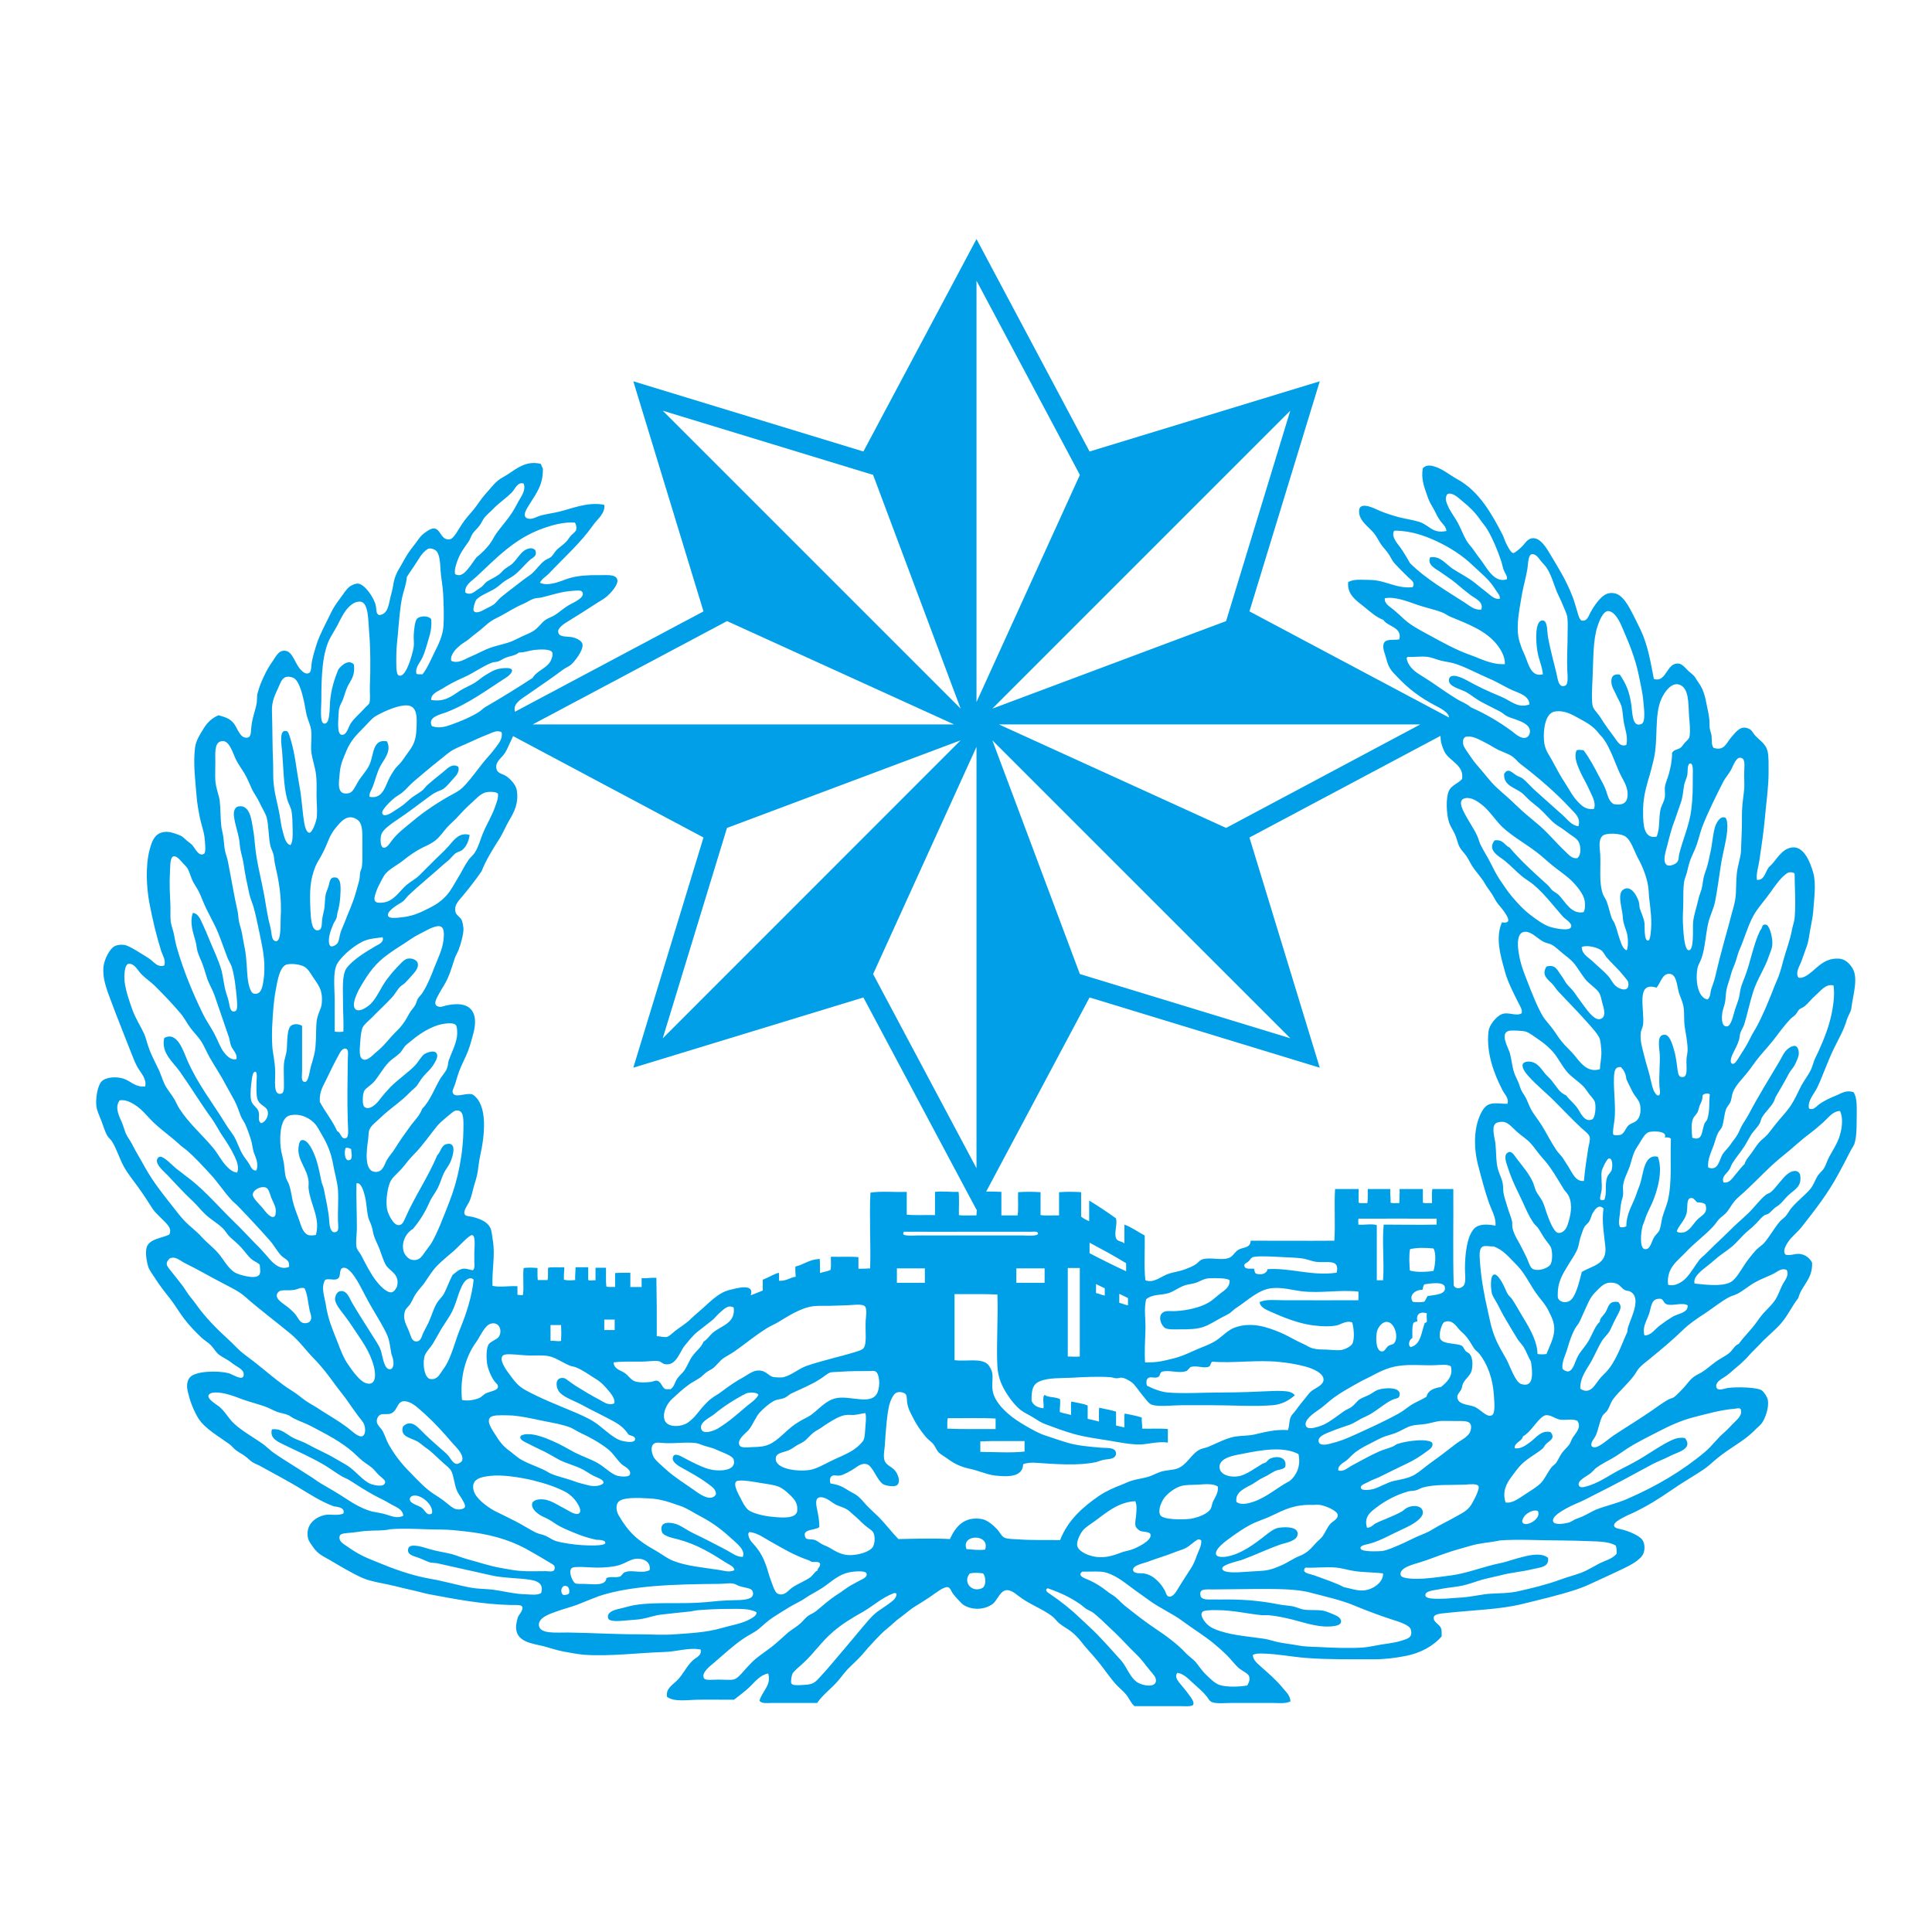 <svg version="1.2" xmlns="http://www.w3.org/2000/svg" viewBox="0 0 541 541" width="541" height="541">
	<style>
		.s0 { fill: #5a5858 } 
		.s1 { fill: #009fe8 } 
		.s2 { fill: #00a0e9 } 
	</style>
	<g id="图层 1">
		<g id="&lt;Group&gt;">
			<path id="&lt;Compound Path&gt;" class="s0" d="m616.6 317.86l-5.66-30.5q10.36-2.62 29.2-7.84 19.79-4.35 29.23-6.98v-56.64h-54.66v-27.02h54.66v-50.55h32.95v197.82h-32.95v-33.11q-27.35 7.85-52.77 14.82zm195.01-152.51l23.54 24.39q-33.92 21.81-71.59 44.46v61q-0.01 12.21 13.18 12.21h6.61c8.14 0 13.18-5.24 15.06-15.7q0-1.73 0.94-6.1 1.89-16.54 1.89-28.75 2.82 0.88 7.53 1.74c8.16 2.31 16.34 4.66 24.5 6.98q-0.95 9.58-3.77 29.62-0.95 6.1-0.94 8.72-6.6 27.88-39.57 27.89h-19.78q-39.57-0.02-39.56-31.38v-162.1h33.91v60.14q27.3-15.69 48.05-33.12z"/>
			<path id="&lt;Compound Path&gt;" fill-rule="evenodd" class="s0" d="m928.04 270.79l23.55 18.31q-16.02 13.95-54.64 40.96-11.3-12.21-20.72-19.17c16.97-11.04 34.22-24.42 51.81-40.1zm-49.93-90.62v-26.15h92.33q-2.84-5.22-6.6-14.82-0.95-1.74-0.94-2.61l37.68-3.49q0.93 2.63 3.77 8.73c1.9 5.23 3.44 9.29 4.71 12.19h88.56v26.15zm195.94 13.07v74.06h-65.94v36.62q-0.96 28.75-32.97 30.5-18.86 1.73-33.92 1.73-1.89-16.55-7.53-28.74 15.06 0.86 29.2 0.86 11.31 0.01 11.31-11.33v-29.64h-73.49v-74.06zm-141.31 47.92h109.28v-22.64h-109.28zm90.44 51.42l18.84-20.05q30.14 18.3 56.52 36.61l-20.73 20.91q-22.6-15.69-54.63-37.47z"/>
			<path id="&lt;Compound Path&gt;" fill-rule="evenodd" class="s0" d="m1180.14 133.97l30.15 8.72c-5.65 17.42-11.63 33.99-17.9 49.68v144.65h-28.27v-89.75q-1.88 3.48-7.54 11.33-4.71 6.98-7.53 11.33-2.83-20.92-7.54-40.08c15.07-24.42 27.93-56.36 38.63-95.88zm35.79 86.28v-77.56h130.95v77.56h-50.86v19.18h65.94v23.53h-51.82q17.89 21.78 54.65 37.47-14.15 17.44-17.91 25.26-33.92-17.42-50.86-46.18v57.51h-31.1v-55.76q-24.5 29.62-53.7 47.06-3.77-7.86-14.13-20.05-1.89-2.62-2.82-3.49 28.26-13.92 53.69-41.82h-47.1v-23.53h64.06v-19.18zm100.81-52.3h-71.59v27.89h71.59z"/>
			<path id="&lt;Compound Path&gt;" fill-rule="evenodd" class="s0" d="m1426.56 262.96l28.27 8.71q-11.32 29.62-21.67 51.42l-27.32-9.6q12.24-23.52 20.72-50.53zm8.49-12.2v-83.68h37.69q-1.91-2.59-4.72-7.84-2.83-5.23-11.31-16.55l27.33-9.59q4.7 5.24 14.12 17.43 5.65 6.99 8.49 10.46l-15.09 6.09h37.69q1.88-2.59 5.65-7.84 6.59-7.82 17.91-25.27l33.91 6.98q-3.77 3.49-9.42 10.45-4.73 5.25-14.14 15.68h38.63v83.68h-79.14q13.19 10.45 27.33 24.38l-22.62 18.32q-16.95-17.42-31.06-31.37l14.11-11.33zm123.4 29.62q2.83 1.74 8.49 4.37 9.4 5.21 20.74 9.57-3.8 15.7-8.5 21.79-9.43 18.31-35.8 18.31h-50.87q-33.91-0.01-33.91-28.77v-44.44h30.15v37.48q0 10.44 14.12 10.46h33.93c10.03 0 16.01-3.19 17.89-9.6q-0.01-2.61 1.89-8.7 0.93-6.97 1.87-10.47zm9.42-88.01h-98.91v33.11h98.91zm13.2 81.05l27.31-9.59c7.54 16.26 14.75 32.83 21.67 49.66l-28.25 7.84q-8.49-20.01-20.73-47.91z"/>
			<path id="&lt;Compound Path&gt;" fill-rule="evenodd" class="s0" d="m610.75 393.36h20.19q6 0.01 8.95 0.5 2.94 0.5 5.27 2.09 2.34 1.59 3.87 4.22 1.56 2.64 1.56 5.92 0 3.54-1.9 6.5-1.92 2.98-5.21 4.45 4.63 1.35 7.11 4.57 2.49 3.26 2.5 7.63-0.01 3.45-1.63 6.69c-1.06 2.19-2.52 3.91-4.37 5.22q-2.76 1.94-6.84 2.39-2.55 0.27-12.3 0.35h-17.2zm10.2 8.4v11.69h6.69q5.95 0.01 7.4-0.18 2.62-0.3 4.12-1.8 1.5-1.5 1.5-3.95 0-2.34-1.29-3.81-1.29-1.46-3.84-1.77-1.52-0.18-8.72-0.18zm0 20.1v13.5h9.44q5.52 0.01 7.01-0.3 2.26-0.42 3.69-2.01 1.43-1.61 1.44-4.3 0-2.27-1.11-3.85-1.1-1.59-3.19-2.32-2.09-0.72-9.05-0.72z"/>
			<path id="&lt;Path&gt;" class="s0" d="m661.69 443.89v-50.53h37.47v8.54h-27.27v11.21h25.37v8.5h-25.37v13.76h28.22v8.52z"/>
			<path id="&lt;Path&gt;" class="s0" d="m708.47 393.36h10.19v50.53h-10.19z"/>
			<path id="&lt;Path&gt;" class="s0" d="m746.61 393.36h10.16v31.99q0 6.26-1.08 9.65-1.49 4.4-5.39 7.08-3.9 2.67-10.27 2.66c-4.97 0-8.83-1.38-11.51-4.18q-4.04-4.18-4.07-12.28l9.63-1.11q0.16 4.35 1.27 6.14 1.64 2.73 5.03 2.73 3.4-0.01 4.82-1.96 1.4-1.94 1.41-8.07z"/>
			<path id="&lt;Path&gt;" class="s0" d="m767.32 393.36h10.2v50.53h-10.2z"/>
			<path id="&lt;Path&gt;" class="s0" d="m787.35 443.89v-50.53h9.92l20.68 33.74v-33.74h9.48v50.53h-10.24l-20.37-32.94v32.94z"/>
			<path id="&lt;Path&gt;" class="s0" d="m861.72 425.32v-8.54h21.99v20.13q-3.21 3.11-9.29 5.48-6.08 2.35-12.32 2.35-7.93 0.01-13.82-3.32-5.9-3.32-8.85-9.51-2.97-6.18-2.98-13.46 0-7.89 3.32-14.02 3.31-6.14 9.68-9.41 4.86-2.52 12.09-2.52 9.42 0 14.71 3.95 5.29 3.93 6.82 10.9l-10.15 1.9q-1.07-3.73-4.02-5.87-2.93-2.16-7.36-2.16-6.68 0-10.62 4.23-3.96 4.25-3.95 12.59 0 9 3.99 13.48 4 4.51 10.49 4.52 3.2-0.01 6.43-1.27 3.21-1.27 5.53-3.05v-6.4z"/>
			<path id="&lt;Path&gt;" class="s0" d="m910.14 427.45l9.93-0.97q0.89 5 3.63 7.35 2.75 2.34 7.39 2.34 4.94 0.01 7.43-2.1 2.5-2.07 2.5-4.87 0-1.78-1.05-3.04-1.05-1.27-3.67-2.19-1.79-0.63-8.17-2.21-8.21-2.03-11.51-5-4.65-4.16-4.65-10.18-0.01-3.83 2.18-7.21 2.19-3.35 6.32-5.11 4.11-1.76 9.93-1.76 9.52 0 14.33 4.17 4.8 4.17 5.05 11.13l-10.2 0.45q-0.66-3.9-2.81-5.61-2.16-1.69-6.47-1.69-4.44 0-6.96 1.82-1.62 1.18-1.62 3.14 0 1.77 1.52 3.07 1.93 1.61 9.37 3.37 7.45 1.75 11.01 3.64 3.58 1.88 5.59 5.14 2.01 3.25 2.01 8.03 0 4.36-2.41 8.14-2.41 3.8-6.82 5.63-4.41 1.86-11 1.86-9.57 0-14.7-4.44-5.15-4.43-6.15-12.9z"/>
			<path id="&lt;Path&gt;" class="s0" d="m959.81 443.89v-50.53h37.47v8.54h-27.27v11.21h25.37v8.5h-25.37v13.76h28.22v8.52z"/>
			<path id="&lt;Path&gt;" class="s0" d="m1039.23 425.32l9.89 3.13q-2.28 8.27-7.57 12.28c-3.53 2.69-7.99 4.01-13.42 4.01q-10.07 0.01-16.55-6.87-6.48-6.87-6.48-18.79 0-12.62 6.51-19.6 6.52-6.98 17.14-6.98 9.26 0 15.06 5.48 3.44 3.25 5.17 9.3l-10.1 2.42q-0.9-3.93-3.74-6.21-2.85-2.27-6.91-2.27-5.62-0.01-9.12 4.04-3.49 4.01-3.5 13.06 0 9.58 3.45 13.63 3.44 4.09 8.96 4.09 4.08 0 6.99-2.61 2.94-2.58 4.22-8.11z"/>
			<path id="&lt;Path&gt;" class="s0" d="m1057.8 393.36h10.2v27.37q0 6.5 0.38 8.44 0.66 3.11 3.12 4.98 2.45 1.87 6.74 1.89 4.34-0.01 6.55-1.79 2.2-1.77 2.65-4.35 0.45-2.59 0.45-8.59v-27.95h10.2v26.54q0.01 9.11-0.83 12.86-0.83 3.75-3.05 6.34-2.22 2.58-5.94 4.12-3.73 1.51-9.72 1.52-7.24 0-10.97-1.66-3.75-1.68-5.92-4.34-2.17-2.67-2.86-5.61-1-4.33-1-12.81z"/>
			<path id="&lt;Compound Path&gt;" fill-rule="evenodd" class="s0" d="m1108.88 443.89v-50.53h21.47q8.1 0 11.77 1.36 3.66 1.36 5.87 4.85 2.21 3.48 2.21 7.96 0 5.68-3.35 9.39-3.33 3.7-9.99 4.67 3.31 1.92 5.47 4.23 2.16 2.32 5.8 8.21l6.17 9.86h-12.2l-7.37-11q-3.93-5.89-5.38-7.42-1.45-1.53-3.06-2.11-1.62-0.56-5.14-0.56h-2.07v21.09zm10.2-29.15h7.54q7.35-0.01 9.18-0.63 1.83-0.62 2.86-2.14 1.03-1.5 1.03-3.79 0-2.55-1.36-4.12-1.36-1.56-3.84-1.98-1.24-0.17-7.45-0.17h-7.96z"/>
			<path id="&lt;Path&gt;" class="s0" d="m1159.51 393.36h10.19v50.53h-10.19z"/>
			<path id="&lt;Path&gt;" class="s0" d="m1190.8 443.89v-41.99h-14.99v-8.54h40.15v8.54h-14.95v41.99z"/>
			<path id="&lt;Path&gt;" class="s0" d="m1235.8 443.89v-21.27l-18.49-29.26h11.95l11.89 19.99 11.65-19.99h11.75l-18.58 29.33v21.2z"/>
			<path id="&lt;Path&gt;" class="s0" d="m1285.36 427.45l9.94-0.97q0.89 5 3.62 7.35 2.75 2.34 7.4 2.34 4.95 0.01 7.42-2.1 2.51-2.07 2.5-4.87 0.01-1.78-1.04-3.04-1.06-1.27-3.68-2.19-1.78-0.63-8.16-2.21-8.2-2.03-11.52-5-4.65-4.16-4.65-10.18 0-3.83 2.19-7.21 2.19-3.35 6.31-5.11 4.11-1.76 9.94-1.76 9.52 0 14.32 4.17c3.2 2.79 4.91 6.48 5.06 11.13l-10.21 0.45q-0.66-3.9-2.81-5.61-2.15-1.69-6.47-1.69-4.43 0-6.95 1.82-1.62 1.18-1.62 3.14-0.01 1.77 1.51 3.07 1.94 1.61 9.38 3.37 7.44 1.75 11.01 3.64 3.57 1.88 5.58 5.14 2.02 3.25 2.01 8.03 0 4.36-2.4 8.14-2.41 3.8-6.83 5.63-4.41 1.86-10.98 1.86-9.57 0-14.72-4.44-5.15-4.43-6.15-12.9z"/>
			<path id="&lt;Path&gt;" class="s0" d="m1335.03 443.89v-50.53h37.47v8.54h-27.26v11.21h25.37v8.5h-25.37v13.76h28.22v8.52z"/>
			<path id="&lt;Compound Path&gt;" fill-rule="evenodd" class="s0" d="m1382.15 443.89v-50.53h21.48q8.09 0 11.77 1.36 3.66 1.36 5.87 4.85 2.21 3.48 2.21 7.96 0 5.68-3.35 9.39-3.33 3.7-10 4.67 3.32 1.92 5.47 4.23 2.16 2.32 5.81 8.21l6.17 9.86h-12.21l-7.37-11q-3.93-5.89-5.37-7.42-1.46-1.53-3.07-2.11-1.62-0.56-5.13-0.56h-2.08v21.09zm10.21-29.15h7.54q7.34-0.01 9.18-0.63 1.83-0.62 2.85-2.14 1.04-1.5 1.04-3.79-0.01-2.55-1.36-4.12-1.36-1.56-3.85-1.98-1.23-0.17-7.45-0.17h-7.95z"/>
			<path id="&lt;Path&gt;" class="s0" d="m1444.71 443.89l-18.05-50.53h11.06l12.78 37.4 12.38-37.4h10.82l-18.1 50.53z"/>
			<path id="&lt;Path&gt;" class="s0" d="m1478.6 393.36h10.2v50.53h-10.2z"/>
			<path id="&lt;Path&gt;" class="s0" d="m1530.85 425.32l9.89 3.13q-2.28 8.27-7.56 12.28c-3.54 2.69-7.99 4.01-13.43 4.01q-10.07 0.01-16.55-6.87-6.48-6.87-6.48-18.79 0-12.62 6.52-19.6 6.51-6.98 17.13-6.98 9.27 0 15.06 5.48 3.45 3.25 5.17 9.3l-10.09 2.42q-0.91-3.93-3.75-6.21-2.85-2.27-6.9-2.27-5.63-0.01-9.12 4.04-3.5 4.01-3.51 13.06 0.01 9.58 3.46 13.63 3.43 4.09 8.96 4.09 4.07 0 6.99-2.61 2.93-2.58 4.21-8.11z"/>
			<path id="&lt;Path&gt;" class="s0" d="m1549.49 443.89v-50.53h37.47v8.54h-27.26v11.21h25.36v8.5h-25.36v13.76h28.22v8.52z"/>
			<path id="&lt;Path&gt;" class="s0" d="m1593.99 427.45l9.93-0.97q0.9 5 3.63 7.35 2.75 2.34 7.39 2.34 4.94 0.01 7.43-2.1 2.5-2.07 2.5-4.87 0-1.78-1.05-3.04-1.05-1.27-3.67-2.19-1.79-0.63-8.17-2.21-8.2-2.03-11.51-5-4.65-4.16-4.65-10.18-0.01-3.83 2.18-7.21 2.2-3.35 6.31-5.11 4.12-1.76 9.94-1.76 9.52 0 14.34 4.17 4.79 4.17 5.04 11.13l-10.2 0.45q-0.66-3.9-2.81-5.61-2.16-1.69-6.47-1.69-4.44 0-6.96 1.82-1.62 1.18-1.62 3.14 0 1.77 1.52 3.07 1.93 1.61 9.37 3.37 7.45 1.75 11.01 3.64 3.58 1.88 5.58 5.14 2.02 3.25 2.02 8.03 0 4.36-2.41 8.14-2.4 3.8-6.83 5.63-4.4 1.86-10.98 1.86-9.57 0-14.72-4.44-5.14-4.43-6.14-12.9z"/>
			<g id="&lt;Group&gt;">
				<path id="&lt;Compound Path&gt;" fill-rule="evenodd" class="s1" d="m349.87 234.52l19.69 64.46-64.46-19.67-31.66 59.45-31.67-59.45-64.43 19.67 19.65-64.46-59.47-31.67 59.47-31.65-19.65-64.43 64.43 19.66 31.67-59.49 31.66 59.49 64.46-19.66-19.69 64.43 59.51 31.65zm-70.15-31.66l63.61 28.98 54.37-28.98zm-1.85-4.43l65.46-24.51 17.98-58.93zm-8.87 0l-24.51-65.45-58.92-17.98zm-1.83 4.43l-63.59-28.94-54.42 28.94zm1.83 4.44l-65.43 24.54-17.99 58.91zm4.44 1.83l-28.95 63.63 28.95 54.37zm0-12.54l28.95-63.61-28.95-54.38zm4.44 10.72l24.51 65.45 58.93 17.98z"/>
				<path id="&lt;Compound Path&gt;" fill-rule="evenodd" class="s2" d="m151.42 129.89c0.2 0.42 0.36 0.92 0.6 1.33 0.09 4.52-1.81 6.87-3.65 9.83-0.59 1-2.64 3.7-0.42 4.19 1.2 0.25 2.42-0.6 3.26-0.83 1.37-0.37 2.87-0.62 4.37-0.91 3.84-0.73 8.68-3.15 13.63-2.13 0.31 2.43-1.92 3.95-3.05 5.58-3.58 5.11-8.27 9.21-12.52 13.73-0.82 0.8-1.91 1.39-2.43 2.5 1.43 0.8 3.93 0.22 5.37-0.29 1.06-0.32 2.04-0.79 3.27-1.11 2.23-0.59 4.86-0.77 7.72-0.72 1.98 0.06 4.82-0.43 5.29 1.24 0.39 1.45-2.02 3.93-2.87 4.67-0.95 0.84-2.34 1.53-3.53 2.34-2.46 1.59-4.48 2.89-7.21 4.56-1.1 0.67-3.07 1.87-2.95 3.05 0.15 1.6 2.33 1.21 3.95 1.52 1.25 0.25 2.66 1.02 2.86 1.92 0.34 1.7-2.26 4.96-3.26 5.81-0.6 0.49-1.45 0.81-2.14 1.31-3.11 2.36-6.44 4.55-9.93 7.01-1.37 0.96-3.52 2.15-3.67 3.77-0.13 1.34 0.7 1.69 0.7 2.74 0 3.27-1.34 5.51-2.33 7.7-0.42 0.97-0.88 1.95-1.52 2.74-0.88 1.08-2.55 2.24-1.84 4.17 0.37 0.99 1.83 1.17 2.64 1.73 1.08 0.73 2.73 2.4 2.96 3.96 0.56 3.65-0.74 6.08-2.14 8.44-0.93 1.56-1.62 3.29-2.51 4.78-2.13 3.32-4.05 6.45-5.21 9.43-1.52 2.24-3.44 4.69-5.28 6.92-0.91 1.11-2.58 2.55-2.02 4.55 0.22 0.91 1.29 1.29 1.74 2.26 0.26 0.63 0.43 1.73 0.48 2.31 0.08 1.45-0.78 4.53-1.33 5.91-0.32 0.84-0.83 1.61-1.11 2.44-0.9 2.75-1.54 5.15-3.04 7.61-0.35 0.59-0.87 1.42-1.32 2.25-0.74 1.35-2.07 3.43 0.1 3.73 0.55 0.09 1.27-0.26 1.94-0.38 4-0.88 7-0.19 7.8 2.91 0.62 2.43-0.34 5.12-0.8 6.84-0.61 2.3-1.22 3.74-2.14 5.69-1.08 2.21-1.54 3.46-2.32 6.18-0.48 1.61-1.2 2.46-0.61 3.14 0.92 1.14 3.9-0.5 5.47 0.22 4.25 2.88 3.34 11.32 2.03 17.16-0.31 1.37-0.45 2.94-0.71 4.57-0.23 1.43-0.72 2.84-1.11 4.17-0.32 1.09-0.59 2.72-1.22 4.05-0.46 0.98-1.88 2.73-1.22 3.65 0.39 0.53 1.64 0.44 2.63 0.76 1.88 0.53 3.68 1.33 4.46 2.89 0.48 1 0.51 2.42 0.76 3.78 0.63 4.02-0.29 8.16-0.14 12.5 2.11 0.49 4.61-0.04 7 0.11q0 1.2 0 2.4c0.55 0 1.05 0.24 1.55 0 0.31-2.22-0.11-5.21 0.18-7.49 1.16-0.18 2.69-0.13 3.88 0 0 1.15-0.03 2.3 0.08 3.36q1.42 0 2.73 0c0.26-0.97 0.05-2.35 0.15-3.44 1.3-0.26 3.06-0.05 4.55-0.14 0 1.2-0.19 2.19-0.11 3.49 0.91 0.25 2.12 0.2 3.15 0.09-0.06-1.3 0.11-2.35 0.11-3.58 1.16 0 2.37 0 3.54 0 0 1.2 0 2.36 0 3.58 0.48 0.24 1.39 0.01 2.05 0.07 0-1.15 0-2.37 0-3.51 0.96 0 1.97 0 2.93 0 0.06 1.7-0.11 3.68 0.12 5.26 0.6 0.24 1.65 0.03 2.43 0.13 0-1.31 0-2.58 0-3.91 1.28-0.11 2.83-0.05 4.27-0.09q0 2.02 0 4 1.56 0 3.16 0 0-1.26 0-2.46c1.45 0.05 2.66-0.19 4.13-0.12 0.11 5.39 0.14 10.88 0.11 16.36 0.45-0.06 2.15 0.37 2.85 0.19 0.6-0.13 1.51-1.03 2.23-1.62 1.65-1.28 2.95-1.97 4.39-3.36 0.61-0.57 1.28-1.21 2.02-1.83 2.93-2.41 5.51-5.59 9.03-6.37 1.4-0.3 6.98-2.1 5.79 1.53 1.32-0.47 2.2-0.9 3.37-1.33 0-0.99 0-2.03 0-3.03 1.56-0.6 2.85-1.46 4.46-1.96 0.22 0.59 0.04 1.54 0.1 2.25 2.07 0.12 2.98-0.89 4.66-1.13-0.08-0.9-0.13-1.81-0.08-2.85 2.39-0.55 3.9-2.02 6.82-2.13 0.04 1.29 0.12 2.57 0.06 3.95 0.95-0.34 2.11-0.45 2.95-0.87 0.26-1.04 0.04-2.5 0.11-3.7 2.54 0.1 5.34-0.11 7.71 0.12q0 1.62 0 3.24c1.15 0 2.25 0 3.27-0.09 0.24-6.84-0.26-14.29 0.09-21.21 2.99-0.49 6.84-0.09 10.17-0.22q0 3.2 0 6.38c2.44 0.24 5.32 0.05 7.91 0.12q0-3.27 0-6.5c2.18-0.25 4.32 0.07 6.61 0 0.24 1.96 0.03 4.34 0.09 6.5 1.42 0.22 3.31 0.04 4.9 0.09 0.21-2.03 0.02-4.49 0.1-6.68 2.33-0.02 4.66-0.02 6.89 0.09q0 3.3 0 6.59c1.5 0 3.06 0 4.55 0 0.26-1.95 0.05-4.36 0.13-6.5 1.88-0.16 4.4-0.15 6.29 0q0 3.21 0 6.41c1.53 0.22 3.49 0.04 5.18 0.09q0-3.23 0-6.5c1.88-0.16 4.32-0.15 6.18 0q0 3.42 0 6.82c0.61 0.55 1.43 0.95 2.25 1.29q0-2.87 0-5.77c2.59 1.55 5.09 3.25 7.53 5 0.4 1.81-0.59 4.06 0 5.55 0.33 0.95 1.66 0.79 2.34 1.45 0.01-1.83 0-3.3 0-5.26 1.85 0.62 3.8 2.05 5.67 3.03 0.12 4.14-0.25 8.79 0.21 12.56 2.45 0.91 4.39-1.19 6.7-1.9 1.36-0.42 2.86-0.62 4.27-1.13 1.06-0.38 2.2-0.86 2.95-1.33 0.77-0.47 1.28-1.28 2.04-1.51 2.34-0.68 5.17 0.39 7.4-0.38 1.2-0.46 1.56-1.6 2.64-2.27 1.29-0.82 3.4-0.39 3.47-2.57 7.45 0 15.66 0.06 23.44 0 0.31-4.55-0.09-9.88 0.2-14.47q3.31 0 6.59 0 0 1.91 0 3.81c0.63 0.29 1.67 0.06 2.46 0.15 0.17-1.2 0.07-2.64 0.1-3.96q3.14 0 6.31 0c-0.1 1.39 0.15 2.46 0.08 3.81 0.62 0.29 1.67 0.06 2.44 0.15 0.03-1.34 0.14-2.57 0.08-3.96q3.28 0 6.52 0 0 1.91 0 3.81c0.64 0.29 1.73 0.06 2.56 0.15 0-1.38-0.06-2.77 0.08-3.96q2.96 0 5.89 0c0.07 8.98-0.15 18.22 0.11 27.02 0.65 1.28 2.49 0.75 2.94-0.23 0.52-1.06 0.21-2.9 0.21-4.47 0-4.1 0.55-8.98 2.52-11.17 1.27-1.39 3.61-1.37 6.01-0.89 0.3-2.17-1.24-4.64-1.93-6.73-1.07-3.15-2.02-6.71-2.96-10.35-1.27-5-1.2-10.83 1.13-14.93 0.52-0.93 1.17-1.69 2.23-2.04 1.46-0.46 3.35 0 4.87-0.09 0.55-1.49-0.75-2.58-1.4-3.87-2.28-4.41-4.59-10.41-3.87-16.46 0.19-1.59 2.09-4.13 3.75-4.76 1.87-0.72 3.94 0.7 5.48-0.22 0.44-0.76-0.48-2.21-1.01-3.23-1.32-2.66-2.86-5.59-3.65-8.55-1.18-4.32-2.74-9.27-0.82-13.7 3.01 0.46 1.52-1.69 0.52-3.15-0.77-1.11-1.37-1.59-1.93-2.44-0.65-0.96-1.07-1.94-1.65-2.73-0.58-0.9-1.21-1.63-1.71-2.55-1-1.78-2.49-3.19-3.66-5.07-0.55-0.92-1.01-1.9-1.61-2.76-0.59-0.83-1.42-1.6-1.83-2.43-0.6-1.16-0.79-2.51-1.33-3.64-0.56-1.19-1.33-2.28-1.62-3.28-0.68-2.12-0.99-6.7 0-8.82 0.74-1.57 2.4-1.88 3.65-3.26 0.66-3.81-3.38-4.99-4.78-7.41-0.48-0.87-1.11-2.47-1.2-3.76-0.06-0.72-0.15-2.42 0.2-3.43 0.26-0.82 2.06-1.31 2.13-2.55 0.06-1.48-2.54-2.76-3.87-3.45-4.12-2.15-7.37-4.59-10.45-7.83-1.75-1.83-2.55-2.43-3.33-5.58-0.36-1.33-1.23-3.13-0.44-4.28 0.69-0.98 2.57-0.56 4.17-0.81 0.91-3.46-3.22-3.5-4.48-5.48-1.91-0.66-3.61-2.23-5.36-3.65-2.06-1.68-4.82-3.33-4.47-6.92 1.58-0.93 3.89-0.61 5.88-0.61 4.71 0 7.34 2.51 12.21 2.04q-0.05-0.17 0.08-0.23c0.59-1.22-0.65-1.85-1.32-2.52-1.35-1.33-2.69-2.63-3.97-4.05-0.61-0.73-0.94-1.55-1.52-2.44-0.57-0.93-1.53-1.8-2.23-2.86-0.66-1.01-1.22-2.18-1.92-3.02-1.08-1.34-3.2-2.87-3.87-4.59-0.37-0.9-0.46-2.41 0.21-2.84 1.38-0.9 4.36 0.81 5.37 1.2 1.73 0.71 3.65 1.31 5.29 1.75 1.98 0.5 3.98 0.78 5.69 1.3 2.86 0.93 3.69 3.39 7.61 2.56-0.07-1.21-1.08-1.95-1.72-2.84-0.65-0.92-1.2-2-1.72-3.07-0.55-1.03-1.21-2-1.64-3.14q-0.29-0.82-0.61-1.73c-0.58-1.68-1.44-4.06-0.91-6.8 1.12-1.18 2.64-0.7 3.76-0.3 2.04 0.72 3.76 2.21 6 3.45 5.97 3.3 9.45 9.47 12.59 15.53 0.38 0.78 0.63 1.8 1.22 2.87 0.41 0.75 1.16 2.17 1.72 2.21 0.48 0.06 2.18-1.51 2.66-2.02 0.82-0.92 1.55-2.17 3.02-2.14 2.1 0.05 3.73 2.89 4.68 4.48 2.41 4.04 4.44 7.16 6.3 11.97 0.38 0.97 0.69 2.1 1.11 3.46 0.28 0.86 0.69 2.97 1.43 3.15 1.43 0.33 1.88-1.19 2.43-2.24 0.5-0.94 1.27-2.14 1.84-2.83 1.14-1.42 2.66-3.22 5.27-2.47 2.56 0.77 4.35 5.01 5.62 7.44 0.47 0.98 0.96 1.94 1.38 2.83 2.02 4.29 2.78 9.14 3.66 13.62 3.67 1.17 3.45-4.84 7.11-4.27 0.73 0.12 1.57 1.02 2.15 1.63 0.62 0.67 1.42 1.2 1.91 1.72 0.46 0.47 0.88 1.37 1.46 2.14 1.21 1.72 1.69 3.51 2.2 6.21 0.28 1.34 0.61 2.82 0.71 4.05 0.08 0.84 0 1.66 0.12 2.44 0.1 0.66 0.42 1.34 0.5 2.02 0.13 1.18-0.14 2.36 0.53 3.35 3.07 1 3.57-1.37 5.06-3.05 1.38-1.55 2.72-3.55 5.18-2.11 0.6 0.36 0.93 1.22 1.52 1.81 1.26 1.32 2.86 2.26 3.36 4.18 0.43 1.77 0.28 4.03 0.31 6.08 0 4.11-0.65 8.3-1.01 12.5-0.36 4.1-1 8.22-1.54 11.98-0.29 2.01-0.99 3.88-0.71 5.59 2.39 0.21 2.31-2.89 3.76-3.95 1.76-1.68 3-4.51 5.78-5.09 3.63-0.71 5.39 4.21 6.22 7.01 0.91 3.25 0.19 7.56 0 10.86-0.14 1.69-0.54 3.38-0.83 5.09-0.32 1.76-0.48 3.38-1.02 4.79-0.51 1.39-1.01 2.9-1.52 4.25-0.54 1.37-1.62 2.89-0.81 4.36 0.57 0.29 1.43-0.04 1.93-0.3 2.8-1.42 4.73-5.22 9.35-4.97 1.69 0.08 2.82 1.11 3.73 2.43 2.01 2.84 0.24 7.88-0.17 11.57-0.13 0.95-0.9 1.99-1.22 3.04-0.91 3.1-2.34 5.43-3.65 8.14-1.81 3.71-3.11 7.66-4.68 10.95-0.9 1.84-2.64 3.52-2.33 5.7 0.07 0.06 0.16 0.1 0.18 0.22 1.11 0.4 1.82-0.57 2.55-1.13 1.48-1.13 3.02-1.81 4.98-2.62 1.46-0.61 2.66-1.54 4.76-0.93 1.21 1.62 0.91 4.88 0.91 8.13 0 2.41-0.07 4.77-0.68 6.5-0.28 0.65-0.79 1.3-1.13 2.02-1.03 2.06-2.17 4.19-3.25 6.19-3.05 5.67-6.4 9.89-10.26 14.84-0.85 1.13-1.91 1.98-3.06 3.24-0.98 1.13-2.66 3.5-1.5 4.62 1.33 0.32 2.58-0.33 3.85-0.23 1.71 0.18 2.87 1.17 3.56 2.46 0.16 4.77-2.92 6.26-3.87 9.9-1.79 2.26-2.93 4.95-4.87 7.14-1.86 2.1-4.08 3.78-6 5.91-0.88 0.94-1.96 1.91-2.95 3.03-0.89 1.02-1.98 2.05-3.05 2.96-0.99 0.76-1.95 1.76-3.24 2.71-1.05 0.79-3.09 1.58-2.86 3.09 0.27 1.39 2.11 0.53 3.17 0.35 2.55-0.35 8.34-0.23 9.63 0.71 0.55 0.41 1.47 1.74 1.64 2.65 0.38 2.16-0.73 5.1-1.64 6.43-0.47 0.66-1.45 1.42-2.22 2.22-2.18 2.18-4.91 3.8-7.53 5.59-1.65 1.13-3.28 2.45-4.86 3.87-1.15 1.04-2.58 1.9-3.86 2.72-2.1 1.32-4.36 2.67-6.71 4.3-3.56 2.43-6.69 4.46-10.95 6.49-0.98 0.42-1.93 0.84-2.94 1.4-0.98 0.52-2.36 1.34-2.35 2.05 0 0.8 1.03 0.9 1.93 1.13 2.06 0.45 5.12 1.74 5.98 2.95 0.64 0.85 0.84 2.54 0.29 3.85-0.68 1.7-3.55 3.23-5.46 4.14-2.37 1.13-4.46 2.12-6.49 3.04-2.26 1.02-4.42 2.12-6.73 2.87-4.97 1.62-9.68 2.71-15.11 4.05-6.42 1.59-13.71 1.7-21.35 2.54-1.35 0.15-3.38 0.23-3.55 1.19-0.22 1.42 1.56 1.83 2.03 3.07 0.23 0.59 0.16 1.18 0.2 2.26-2.23 2.66-5.93 4.75-10.25 5.54-2.7 0.54-5.75 0.91-8.73 0.91-6.2 0-12.88 0.09-18.89-0.37-4.28-0.33-8.07-1.15-12.29-1.24-0.93 0-1.98-0.05-2.74 0.41 0.08 1.54 1.43 2.47 2.41 3.38 2.02 1.79 4.24 3.69 5.99 5.87 0.89 1.03 2.11 2.16 2.14 3.74-1.44 0.71-3.36 0.43-5.18 0.43-3.6 0-7.38 0-11.14 0-1.95 0-4.33 0.28-5.6-0.21-0.85-0.32-0.99-0.98-1.54-1.63-1.03-1.3-2.51-2.53-3.76-3.66-1.33-1.19-2.62-2.68-4.44-2.94-0.75 0.92-0.09 1.91 0.37 2.54 1.09 1.41 2.01 2.35 3.16 4 0.43 0.51 1.25 1.8 0.91 2.38-0.35 0.64-2.58 0.41-3.83 0.41-4.22 0-8.57 0-12.62 0-1.05-0.86-1.46-2.18-2.34-3.23-0.81-0.99-1.84-1.79-2.74-2.74-1.77-1.95-3.21-4.15-4.86-6.21-1.7-2.13-3.5-3.92-5.1-6-0.86-1.09-1.72-1.93-2.73-2.74-1-0.76-2.14-1.35-3.26-2.23-0.59-0.45-1.22-1.36-1.93-1.94-2.64-2.09-6.6-3.45-9.55-5.78-1.03-0.8-2.4-1.93-3.75-1.52-1.58 0.54-2.29 2.99-3.55 3.85-2.53 1.78-6.16 1.62-8.35 0-0.02-0.03-0.12-0.16-0.18-0.16-0.62-0.65-1.82-1.91-2.34-2.59-0.64-0.77-0.86-1.89-1.6-2.03-1.25-0.15-3.58 1.81-4.7 2.54-1.63 1.13-3.01 1.95-4.35 2.79-1.46 0.87-2.68 2.04-4.07 3.04-1.43 0.98-2.55 2.22-3.87 3.23-1.23 0.99-2.47 2.3-3.64 3.54-1.17 1.22-2.34 2.56-3.36 3.8-1.1 1.22-2.38 2.4-3.54 3.54-1.3 1.23-2.2 2.63-3.27 3.83-1.84 2.14-4.19 3.78-5.79 6.12-3.9 0-8.45 0-12.6 0-1.32 0-2.76 0.28-3.54-0.59 0.64-2.58 3.45-4.42 2.44-7.66-2.09 0.36-3.53 2.1-4.89 3.47-1.41 1.45-3.1 2.6-4.67 3.87-2.9 0.03-6.44-0.05-9.87 0-3.12 0.03-6.95 0.72-8.92-0.83-0.34-2.29 1.54-3.27 2.84-4.57 1.74-1.7 2.64-4.03 4.48-5.68 0.84-0.76 2.51-1.29 2.12-2.96-3.28-0.67-6.77 0.63-10.36 0.69-7.17 0.23-15.05 1.27-22.25 0.77-1.9-0.16-3.94-0.58-5.88-0.92-1.93-0.38-3.64-0.98-5.39-1.45-3.46-0.82-7.5-1.24-7.8-4.97-0.08-0.91 0.23-2.33 0.5-3.17 0.24-0.7 1.59-1.95 1.22-2.94-0.26-0.63-1.96-0.47-3.05-0.48-8.29-0.18-16.04-1.72-23.17-3.05-1.47-0.3-3.06-0.79-4.65-1.12-1.57-0.32-3.13-0.75-4.7-1.12-3.02-0.76-6.62-1.19-9.21-2.31-2.8-1.25-6.15-3.24-8.97-4.92-2.05-1.21-3.35-1.63-4.77-3.64-0.52-0.74-1.22-1.65-1.44-2.45-0.86-3.69 1.8-5.96 4.61-6.58 1.6-0.38 3.59 0.3 5.27-0.43 0.5-1.66-1.4-1.82-2.74-2.04-3.57-1.31-6.79-3.44-10.14-5.47-3.22-1.9-6.61-3.69-9.97-5.55-0.88-0.55-1.85-0.83-2.64-1.33-0.75-0.51-1.38-1.22-2.13-1.74-0.76-0.56-1.6-0.95-2.34-1.51-0.74-0.53-1.3-1.32-2.04-1.85-2.93-2.12-6.72-4.27-8.52-7.02-1.04-1.59-2.11-4.03-2.74-6.4-0.53-1.86-0.91-3.68 0.2-5.13 1.37-1.85 7.72-2.09 10.97-1.24 1.09 0.28 4.51 2.69 4.15 0-0.12-1.14-2.32-2.09-3.23-2.83-1.29-1.06-2.62-1.58-3.67-2.37-0.82-0.62-1.46-1.81-2.24-2.62-0.84-0.86-1.9-1.43-2.74-2.23-1.6-1.55-3.34-3.3-4.76-5.2-1.36-1.74-2.61-3.96-4.08-5.81-1.5-1.85-2.74-3.46-4.16-5.67-0.66-1.04-1.49-2.11-1.82-3.05-0.35-1.02-0.84-3.5-0.53-5.16 0.53-2.65 4-2.79 6.41-3.88 0.91-1.85-0.82-3.11-2.12-4.46-0.88-0.92-1.84-1.74-2.44-2.62-1.45-2.24-2.74-4.28-4.08-6.11-1.35-1.91-3-3.84-4.16-6.01-1.23-2.31-1.97-4.89-3.24-6.9-0.34-0.53-0.97-1.03-1.33-1.62-0.61-1.06-1.09-2.69-1.61-4.06-0.59-1.48-1.3-2.99-1.44-4.28-0.23-2.16 0.34-5.76 1.52-6.89 1.28-1.23 4.19-1.35 6.1-0.72 2.02 0.66 3.37 2.52 6.08 2.15 0.36-2.09-1.01-3.46-2.03-5.11-0.68-1.14-1.26-2.59-1.7-3.74-1.99-5.15-4.1-10.26-6.09-15.67-1.02-2.75-2.28-5.94-1.85-9.21 0.29-2 1.67-4.73 3.06-5.51 0.86-0.47 2.53-0.56 3.46-0.17 1.64 0.68 3.47 1.9 5.15 2.93 0.82 0.47 1.63 1.07 2.36 1.74 0.79 0.72 1.73 1.33 2.95 0.9 0.53-1.51-0.5-2.89-0.92-4.26-1.31-4.25-2.35-8.56-3.25-13.32-0.79-4.24-1.14-10.36 0.1-14.92 0.71-2.65 1.67-5.26 5.4-4.89 0.72 0.09 2.74 0.73 3.43 1.12 0.49 0.31 1.06 0.83 1.62 1.34 0.47 0.39 1.14 0.82 1.54 1.3 0.83 1 1.78 3.2 3.23 2.34 0.63-0.37 0.24-3.34 0.14-4.55-0.21-1.84-0.96-3.73-1.34-5.7-0.39-1.97-0.75-3.91-0.91-6.08-0.34-4.19-0.97-8.94-0.41-13.42 0.26-2.04 1.49-3.85 2.45-5.39 0.98-1.6 2.23-2.84 4.13-3.65 1.84 0.55 3.12 0.85 4.3 2.32 1.08 1.42 1.69 4.13 3.65 3.97 1.08-0.09 1.1-1.17 1.21-2.74 0.18-2.61 1.24-5.13 1.52-6.97 0.16-1.03 0.01-1.78 0.2-2.58 0.5-1.94 1.23-3.75 2.25-5.78 0.58-1.15 1.15-2.12 2.03-3.36 0.87-1.21 1.72-3.38 3.85-2.85 1.59 0.4 2.32 2.97 3.46 4.58 0.49 0.68 1.46 1.78 2.34 1.73 1.11-0.06 1.08-1.05 1.23-2.63 0.1-1.31 1.01-4.35 1.49-5.8 0.98-2.86 2.5-5.56 3.98-8.64 0.66-1.38 1.52-2.62 2.44-3.85 0.92-1.23 1.85-2.75 2.83-3.48 0.62-0.41 1.59-0.83 2.23-0.78 1.92 0.11 4.49 3.93 4.97 5.98 0.3 1.07 0 2.4 0.95 2.84 2.54-0.22 2.67-2.86 3.24-5.18 0.27-1.03 0.56-2.1 0.71-3.05 0.31-2.12 0.91-3.57 2.03-5.36 0.94-1.61 1.74-3.23 2.84-4.67q0.78-1.02 1.64-2.16c0.48-0.64 1.05-1.53 1.63-2.03 0.68-0.63 2.35-1.86 3.23-1.82 2.05 0.07 1.91 3.38 4.48 3.05 1.18-0.16 2.46-2.85 3.37-4.17 1.09-1.68 2.29-2.9 3.33-4.16 1.06-1.32 2.07-2.97 3.23-4.27 1.14-1.23 2.34-2.86 3.57-3.85 0.72-0.62 1.83-1.14 2.72-1.72 2.42-1.56 5.17-3.99 9.27-2.96zm141.19 260.74c0.62 0.71 3.26 0.49 4.24 1.2 0.1 1.33-0.12 2.33-0.09 3.56 0.95 0.38 2.13 0.51 3.15 0.84 0.07-1.23-0.13-2.74 0.09-3.78 1.55 0.37 3.24 0.54 4.57 1.12q0 1.86 0 3.74c1.11 0.2 2.11 0.49 3.17 0.75 0.02-1.3-0.11-3.06 0.09-3.87 1.56 0.38 3.22 0.62 4.69 1.1q0 1.91 0 3.88c0.75 0.19 1.46 0.37 2.34 0.52 0.05-1.27-0.15-2.79 0.09-3.87 1.61 0.33 3.28 0.61 4.77 1.12-0.07 1.16 0.18 1.98 0.11 3.11 2.36 0.08 5-0.12 7.2 0.12 0 1.25 0 2.54 0 3.78-2.58-0.37-5.3 0.38-7.31 0.51-3.1 0.15-6.45-0.64-9.64-1.14-3.17-0.5-6.32-0.94-9.16-1.72-2.97-0.82-5.63-1.86-8.11-2.76-1.24-0.44-2.33-1.19-3.47-1.9-1.2-0.76-2.52-1.33-3.45-2.04-1.47-1.16-2.85-2.9-3.73-4.27-1.52-2.31-2.69-4.76-2.87-8.04-0.33-6.04 0.25-13.53 0-20.1-3.51-0.19-7.99-0.07-12-0.11 0 6.17 0 12.31 0 18.51 3.27 0.4 7.32-0.65 9.26 1.1 0.56 0.53 1.06 1.59 1.22 2.13 0.46 1.52-0.24 3.87 0.32 5.88 0.58 2.33 2.66 4.54 4.25 5.9 1.38 1.23 3.13 2.37 4.86 3.36 1.84 1.05 3.66 2.13 5.61 2.74 2.13 0.71 4.14 1.42 6.28 2.04 2.54 0.76 6.13 1.08 8.95 1.32 2.04 0.2 4.54-0.24 4.48 1.82-0.35 1.59-2.26 1.3-3.66 1.64-0.68 0.16-1.3 0.43-1.95 0.61-4.86 1.04-11.21 0.57-16.65 0.2-1.31-0.13-2.65-0.04-3.75 0.37-0.11 3.7-4.33 3.57-7.94 3.18-2.23-0.28-4.8-1.43-6.79-1.84-2.62-0.54-4.42-1.41-6.1-2.62-0.88-0.66-2.27-1.45-2.85-2.03-0.58-0.61-0.87-1.57-1.52-2.36-0.64-0.71-1.49-1.25-2.13-2.04-1.52-1.84-2.66-3.55-3.67-5.59-0.69-1.38-1.28-2.36-1.51-4.15-0.07-0.59-0.03-1.58-0.3-2-0.37-0.62-1.7-0.99-2.73-0.55-0.89 0.42-1.68 2.36-1.97 3.49-0.72 3.13-0.99 7.81-1.22 11.03-0.03 0.93-0.33 2.41-0.27 3.36 0.1 2.59 1.96 2.4 3.23 4.07 0.63 0.79 1.54 2.88 0.52 3.87-0.77 0.73-3.43 0.15-3.96-0.22-1.81-1.19-2.84-5.06-4.58-5.6-1.31-0.37-2.48 0.5-3.23 1.05-1.12 0.76-3.21 1.96-4.28 2.13-1.01 0.14-1.73-0.28-2.33 0.18-0.47 0.38-0.63 1.13-0.32 2.04 2.16 0.34 3.25 0.83 4.77 1.81 0.84 0.55 1.74 0.93 2.35 1.36 1.2 0.76 2.09 1.99 3.15 3.13 0.98 1 2.09 2 3.07 2.94 2.07 2.08 3.8 4.41 5.67 6.33 4.64-0.1 10.15-0.26 14.42 0 1.62-3.49 3.98-6.42 8.93-5.61 1.66 0.28 3.42 1.93 4.37 2.95 0.64 0.69 1.21 2 2.13 2.33 0.93 0.35 2.39 0.33 3.54 0.4 3.99 0.32 7.81 0.14 11.89 0.22 2.13-5.53 6.34-9.23 10.78-12.31 1.99-1.35 4.23-2.36 6.49-3.21 1.22-0.51 2.29-1.04 3.56-1.33 1.27-0.33 2.62-0.5 3.98-0.91 1.06-0.33 2.26-1.05 3.64-1.46 1.37-0.37 2.98-0.37 4.25-0.78 2.81-0.92 4.03-4.24 6.53-5.41 0.7-0.33 1.64-0.4 2.52-0.82 2.1-0.89 4.73-2.28 7.13-2.74 1.74-0.29 3.56-0.2 5.39-0.57 3-0.66 5.73-1.51 9.54-1.27 0.47-1.39 0.25-2.53 0.81-3.75 0.21-0.52 0.8-1 1.32-1.7 0.95-1.34 1.9-2.51 2.85-3.66 0.56-0.71 1.09-1.41 1.62-1.83 1.12-0.87 3.3-1.6 3.36-3.15 0.05-1.89-3.1-3.15-4.98-3.67-2.43-0.66-4.98-1.08-7.34-1.31-6.3-0.67-13.08 0.42-18.8-0.09-0.59 0.26-0.4 1.16-0.99 1.4-1.41 0.59-3.35-0.43-5.09 0.1-0.32 0.14-0.84 0.99-1.21 1.13-2.1 0.77-4.72-0.42-6.91 0.2-0.74 0.57-0.29 1.2-1.13 1.52-0.9 0.38-2.05-0.29-2.73 0.31-0.45 0.35-0.52 1.15-0.3 2.04 1.65 0.86 3.88 1.76 5.89 1.94 4.33 0.37 9.68 0 14.83 0 5.15 0 10.21-0.22 14.51-0.42 0.94-0.05 1.9-0.05 2.78 0 1.2 0.08 2.58 0.13 3.43 1.19-1.54 1.37-3.54 2.56-6.21 2.79-5.32 0.43-11.15 0-16.94 0q-3.98 0-8.45 0c-2.6 0-6.51 0.51-8.41-0.13-1.02-0.34-1.93-1.85-2.95-3.03-0.89-1.07-1.76-2.52-2.75-3.28-0.63-0.43-1.92-1.24-2.84-1.27-0.4-0.05-0.88 0.17-1.34 0.17-0.58 0-1.18-0.27-1.79-0.31-3.2-0.23-7.4-0.06-10.51 0.14-3.23 0.17-6.69-0.05-9.22 1-2.05 0.84-2.34 2.52-2.31 5.47 0.52 1.29 1.69 1.94 3.32 2.09 0.24-1.08-0.47-3.37 0.43-3.79 0 0-0.02 0.08 0 0.08zm-149.31-252.72c-1.84 1.85-3.51 2.82-5.19 4.59-0.8 0.84-1.82 1.63-2.44 2.43-0.56 0.72-0.91 1.68-1.53 2.43-0.58 0.73-1.32 1.37-1.83 2.11-0.44 0.73-0.67 1.63-1.2 2.35-1.2 1.67-2.33 3.19-3.05 5.28-0.43 1.19-0.86 2.5-0.63 3.66 1.65 0.92 2.78-0.51 3.59-1.42 0.87-1.02 1.67-2.34 2.4-3.26 1.48-1.18 2.97-2.62 4.07-4.26 0.56-0.8 0.95-1.74 1.54-2.51 1.16-1.59 2.39-3.01 3.55-4.59 1.11-1.49 1.73-2.7 2.62-4.37 0.78-1.41 2.15-3.08 1.43-4.96-1.73-0.49-2.3 1.46-3.33 2.52zm277.79 21.75c-0.33-0.81-0.43-1.71-0.73-2.56-0.96-2.86-2.16-5.84-3.75-8.61-0.59-1.08-1.46-1.98-2.12-2.96-1.46-2.09-2.99-3.57-4.97-5.18-1.23-1-2.71-2.53-4.18-2.03-0.8 1.03-0.47 2.03 0.1 3.36 0.65 1.51 1.84 3.02 2.75 4.66 0.92 1.7 1.58 3.53 2.42 4.98 0.6 1.04 1.49 1.87 2.13 2.83 0.69 1.04 1.42 1.99 2.16 2.95 1.49 2.02 3.63 6.32 7.1 5.09 0.09-0.95-0.59-1.69-0.91-2.53zm-269.07-11.69c-8.04 2.86-13.06 8.37-18.6 13.5-1.28 1.21-3.43 2.39-3.11 4.48 1.33 0.77 2.36-0.07 3.23-0.71 0.45-0.33 0.94-0.64 1.32-0.91 0.53-0.43 0.93-1.08 1.44-1.44 1.06-0.7 2.35-1.21 3.43-2.02 0.59-0.44 1.07-1.15 1.73-1.63 0.67-0.49 1.48-0.91 2.04-1.42 1.22-1.2 2.09-2.81 3.34-3.67 1.01-0.64 2.2-0.96 3.06-0.09 0.61 1.79-0.75 2.02-1.64 2.84-1.25 1.15-2.74 3-4.27 4.16-0.78 0.62-1.78 1.06-2.63 1.64-0.88 0.61-1.63 1.37-2.46 1.93-1.79 1.21-4.23 1.95-5.48 3.25-0.4 0.44-1.05 2.71-0.79 3.14 0.58 1.01 2.4 0 2.95-0.3 0.96-0.54 1.79-0.84 2.62-1.41 0.76-0.55 1.43-1.54 2.04-2.03 1.91-1.59 4.41-3.41 6.39-4.98 0.72-0.57 1.58-1.06 2.23-1.62 1.36-1.18 2.39-2.83 3.76-3.78 0.56-0.36 1.24-0.56 1.75-1.01 0.5-0.43 0.96-1.34 1.52-1.91 0.64-0.68 1.89-1.45 2.73-2.36 0.43-0.44 0.78-1.15 1.32-1.71 0.68-0.68 1.31-1.06 1.41-1.62 0.18-0.81-0.11-1.57-0.37-1.95-3.09-0.22-6.21 0.65-8.96 1.63zm238.28 0.8c-0.74 1.7 1.2 3.62 1.93 4.69 1.1 1.55 1.84 2.97 2.62 4.26 4.37 4.35 10.1 7.66 15.37 11.06 1.42 0.94 2.66 2.08 4.55 1.94 0.81-2.16-1.71-3.13-2.94-4.05-1.39-1.05-2.86-2.26-4.14-3.36-1.3-1.1-2.95-2.12-4.38-3.16-1.22-0.85-3.76-1.96-2.84-4.07 2.77-0.57 4.44 1.96 6.28 3.16 2.22 1.46 4.57 2.55 6.6 4.27 0.99 0.82 2.04 1.62 3.08 2.44 0.98 0.77 2.08 1.96 3.53 1.73 0.19-0.96-0.67-1.68-1.12-2.44-1.68-2.85-3.93-4.54-6.32-6.81-2.92-2.83-6.42-5.09-10.33-6.92-3.33-1.52-6.93-2.85-11.58-2.93q-0.18 0.08-0.31 0.19zm-268.55 33.73c0.99-1.95 2.28-4.53 2.45-7.4 0.15-2.83 0.03-5.84-0.1-8.73-0.12-2.3-0.58-4.53-0.74-6.61-0.11-2.11-0.21-4.52-1.21-5.49-0.54-0.56-1.81-0.91-2.43-0.51-1.75 1.11-2.54 3.02-3.78 4.79-0.7 1.05-1.45 2.07-2.02 3.04-0.12 1.86-0.84 3.75-1.21 5.27-0.7 3.02-0.93 6.62-1.32 10.96-0.15 1.83-0.41 3.4-0.41 5.7 0 1.86-0.17 5.17 0.62 5.58 1.79 0.98 3.38-4.48 3.66-5.47 0.19-0.75 0.55-1.97 0.6-2.65 0.12-1.07-0.08-2.16 0-3.24 0.08-1.53 0.33-3.86 0.92-4.49 0.82-0.82 3.09-0.95 3.96 0.12 0.2 2-0.18 3.92-0.72 5.58-0.52 1.68-0.97 3.46-1.64 4.98-0.63 1.51-2.14 2.8-1.79 4.67 0.27 0.36 1.1 0.16 1.72 0.22 1.28-1.56 2.32-4.05 3.44-6.32zm308.69-0.51c-0.35-2.38-0.76-8.68 1.73-8.22 1.25 0.24 1.03 3.37 1.32 4.77 0.66 3.47 1.54 6.7 2.34 9.96 0.33 1.44 0.57 4.38 2.52 3.46 0.86-0.41 0.59-2.79 0.52-4.28-0.15-3.34 0.09-6.67 0.09-9.94 0-1.72 0.12-3.5-0.09-4.99-0.17-1.05-0.88-2.35-1.34-3.55-0.45-1.14-1.04-2.25-1.53-3.35-1.03-2.53-1.63-4.98-2.95-6.9-0.39-0.62-1.15-1.31-1.71-2.05-0.69-0.89-1.18-1.56-2.03-1.71-1.48-0.29-1.36 2.62-1.61 4.15-0.47 2.69-1.09 4.64-1.53 7.12-0.22 1.16-0.39 2.43-0.62 3.66-0.38 2.3-0.8 5.51-0.38 8.12 0.13 0.95 0.51 2 0.79 2.83 0.27 0.86 0.74 1.69 1.12 2.65 1.01 2.54 1.78 5.95 4.96 5.1-0.23-2.51-1.24-4.13-1.6-6.83zm-299.25 2.15c0.68-0.3 1.38-0.62 2.04-0.92 1.31-0.59 2.7-1.37 4.05-1.82 2.13-0.76 4.32-1.08 6.32-1.94 0.92-0.41 1.84-0.91 2.74-1.32 0.95-0.44 2.03-0.85 2.83-1.34 1.43-0.82 2.32-2.28 3.45-3.13 0.85-0.6 1.86-0.89 2.75-1.43 1.17-0.73 2.6-2.06 4.17-2.93 1.08-0.6 4.29-1.94 3.57-3.46-0.37-0.72-1.66-0.47-2.64-0.41-3.25 0.18-5.87 1.17-8.74 1.84-0.87 0.21-1.66 0.15-2.35 0.4-0.91 0.31-1.84 0.99-2.83 1.41-2.32 0.96-3.97 2.11-5.92 3.15-1 0.57-2.18 1.06-3.03 1.63-1.44 0.95-2.72 2.36-4.26 3.45-0.75 0.53-1.39 1.14-2.15 1.73-0.75 0.61-1.63 1.06-2.32 1.63-1.1 0.92-2.87 2.57-2.52 4.36 1.75 0.85 3.58-0.31 4.84-0.9zm287.97-3.66c-3.07-3.84-7.75-5.61-13.12-7.82-0.74-0.32-1.56-0.96-2.33-1.22-2.25-0.85-4.64-1.3-6.99-2.13-2.5-0.87-5.96-2.26-8.75-1.82q-0.1 0-0.19 0c-0.24 1.51 1.4 2.37 2.31 3.13 1.05 0.86 2.09 1.85 3.07 2.75 2.1 1.9 4.41 3.03 7 4.45 3.7 2.02 7.39 4.11 11.57 5.6 2.93 1.04 5.97 2.75 9.66 2.55 0.13-1.93-1.07-4.04-2.23-5.49zm-321.88 11.87c-0.52 1.12-0.82 2.42-1.3 3.65-0.45 1.05-1.09 1.89-1.13 3.37-0.11 2.12-0.59 6.25 0.82 6.39 1.42 0.14 1.77-1.95 2.52-3.16 0.93-1.47 2.78-2.96 3.96-4.34 0.47-0.57 1.16-0.89 1.33-1.55 0.27-1.07 0.02-2.85 0.09-4.46 0.21-4.99 0.18-10.99-0.19-15.02-0.28-3.09-0.09-8.49-2.43-8.75-2.04-0.2-3.72 1.81-4.59 3.16-0.58 0.89-1.21 2.14-1.82 3.36-0.65 1.23-1.35 2.31-1.92 3.34-2.4 4.22-2.64 10.94-2.64 17.87 0 1.68-0.49 6.12 0.7 6.39 1.75 0.43 1.58-3.95 1.73-5.96 0.27-3.66 1.36-6.83 2.33-9.16 0.77-1.07 2.8-3.02 4.36-1.42 0.38 3.32-0.85 4.25-1.82 6.29zm359.55 5.2c0.28 1.97 0.21 6.38 2.86 5.15 1.18-0.56 0.65-4.42 0.48-6.28-0.17-2.28-0.77-4.77-1.3-7.43-0.96-4.66-2.71-8.89-4.48-12.97-0.82-1.94-1.99-4.51-3.83-4.89-1.66-0.33-2.87 3.11-3.26 4.37-1.26 3.9-1.1 9.1-1.34 14.12-0.08 2.13-0.38 6.21 0 8.02 0.24 1.02 1.6 2.32 2.04 3.02 1.5 2.44 2.77 4.04 4.28 6.12 0.75 1.06 1.52 2.41 3.12 1.82 0.56-2.18-0.38-4.54-0.69-6.28-0.29-1.57-0.27-3.21-0.7-4.68-0.37-1.08-1.01-2.03-1.43-3.04-0.46-1.06-1.18-2.1-1.32-3.16-0.28-1.9 0.53-2.86 2.32-2.54 1.77 2.59 2.73 4.81 3.25 8.65zm-330.48 5.37c2.86-1.04 5.21-2 7.58-3.44 0.74-0.44 1.31-1.12 2.06-1.54 4.56-2.65 9.06-5.42 13.18-8.13 1.05-1.92 3.94-2.69 4.99-4.67 0.31-0.59 0.76-1.77 0.48-2.42-0.37-1.03-3.3-0.9-4.95-0.73-1.56 0.18-2.85 0.76-4.37 0.73-0.99 0.86-2.4 0.95-3.64 1.42-0.8 0.28-1.49 0.85-2.25 1.1-0.53 0.17-0.99 0.09-1.63 0.3-2.48 0.91-5.09 2.88-8.02 4.18q-3.19 1.39-5.79 3.05c-0.67 0.42-1.45 0.75-1.93 1.09-0.65 0.49-1.38 1.04-1.32 2.14 3.75 0.66 5.76-1.07 8.13-2.63 1.34-0.85 2.94-1.44 4.17-2.24 0.97-0.63 1.82-1.42 2.82-2.03 1.9-1.09 2.81-1.92 5.6-2.02 3.35-0.15 1.58 1.82 0.3 2.64-5.41 3.44-10.48 7.33-16.86 9.76-1.79 0.66-5.24 1.33-3.96 3.85 2.02 0.73 3.87 0.14 5.41-0.41zm267.51-18.71c0.26 1.99 1.9 3.56 3.35 4.48 1.2 0.76 2.45 1.53 3.66 2.34 2.4 1.65 4.8 3.33 7.21 4.8 1.23 0.73 2.69 1.22 3.75 2.21 4.39 1.97 7.79 4 11.39 6.6 0.94 0.69 2.56 2.34 4.05 1.93 0.63-0.15 1.24-0.97 1.13-2.01-0.21-2.34-4.51-3.12-6.19-3.9-0.72-0.29-1.37-0.99-2.14-1.4-1.56-0.81-3.29-1.66-4.97-2.55-1.74-0.88-3.18-2.15-4.57-2.93-1.59-0.86-5.18-1.55-4.78-3.56 0.35-1.98 3.71-0.43 4.86 0.22 3.64 2.01 5.97 3.08 9.75 4.65 2.69 1.12 4.71 3.39 7.93 2.15-0.12-2.35-2.74-3.1-4.57-3.87-1.89-0.81-3.76-1.98-5.58-2.84-1.9-0.86-3.83-1.71-5.79-2.65-1.91-0.9-4.02-1.88-6.09-2.34-1.14-0.24-2.27-0.38-3.35-0.71-1.08-0.31-2.18-0.79-3.25-0.9-1.79-0.21-3.72 0.13-5.39 0-0.22 0.03-0.22 0.27-0.41 0.28zm-311.92 47.97c-0.02-1.75-0.06-3.63-0.31-5.09-0.17-0.96-0.92-2.18-1.21-3.27-1.04-3.68-1.06-9.26-1.43-13.49-0.12-1.48-1.02-6.31 1.3-5.6 0.56 0.18 0.91 1.78 1.16 2.56 1.22 4.09 1.54 8.18 2.41 12.87 0.66 3.42 0.78 7.07 1.34 10.28 0.11 0.82 0.6 2.75 1.43 2.75 0.87-0.02 2.04-3.37 2.1-4.57 0.15-1.87-0.09-3.84-0.09-5.68 0-1.97 0.08-3.92-0.11-5.69-0.21-2.47-1.25-4.84-1.41-7.31-0.08-1.45 0.23-3.72 0-5.51-0.16-1.32-0.84-2.67-1.22-4.06-0.32-1.21-0.46-2.58-0.8-4.07-0.53-2.38-1.48-6.04-3.16-6.58-2.69-0.87-3.17 0.95-3.97 2.74-0.91 2.06-1.92 3.84-1.82 6.7 0.16 4.67 0.11 9.83 0.31 14.21 0.07 1.62 0 3.25 0.09 5.09 0.22 3.65 1.18 6.46 1.75 9.74 0.26 1.62 0.47 3.27 0.91 4.77 0.36 1.27 0.77 3.35 2.12 3.68 0.67-0.78 0.66-2.84 0.61-4.47zm388.62-22.77c0.45-0.3 0.81-1 1.3-1.51 0.46-0.47 1.07-0.93 1.23-1.6 0.3-1.6 0.02-4.05-0.13-5.93-0.2-3.81-0.08-7.64-2.61-8.62-2.35-0.91-4.38 2.28-5.08 3.86-2.13 4.58-0.85 11.37-2.22 17.16-0.48 1.97-0.97 3.91-1.56 5.78-0.88 3.08-1.45 5.69-1.39 9.05 0.01 3.26 0.15 7.36 3.76 6.7 1.02-2.28 0.57-5 1.09-7.49 0.25-1.27 1.09-2.38 1.23-3.57 0.16-1.12-0.13-2.2 0.09-3.24 0.26-1.13 0.74-2.17 1.04-3.26 0.48-1.81 0.91-3.68 0.9-5.9 0.55-1 1.45-0.83 2.35-1.43zm-361.81 9.05c0.46-1 1.07-2.02 1.64-2.85 0.6-0.92 1.47-1.55 2.13-2.43 0.53-0.75 1.12-1.62 1.72-2.44 1.33-1.78 2.16-3.15 2.35-6.1 0.23-4.12 0.37-7.48-3.46-7.09-2.58 0.24-6.32 1.99-8.14 3.11-1.08 0.71-2.07 2.02-3.34 3.27-2.09 2.07-3.57 3.71-4.68 6.4-0.82 1.99-1.6 3.56-1.82 5.91-0.28 3.01-0.99 6.61 2.54 5.87 1.15-0.26 1.75-1.82 2.52-3.13 1.06-1.78 2.59-3.24 3.36-5.09 1.13-2.72 0.78-7.06 4.78-6.3 1.42 2.7-0.89 5.12-1.83 6.91-0.95 1.76-1.4 3.84-2.14 5.79-0.33 0.9-1.07 1.8-0.9 2.83 3.33 0.7 4.25-2.35 5.27-4.66zm334.69-8.36c1.67 2.2 3 4.75 4.35 7.34 0.71 1.32 1.44 2.52 1.94 3.97 0.47 1.33 0.79 3.02 2.13 3.75 2.15 0.43 3.58-0.12 3.84-1.92 0.42-2.72-1.26-4.83-2.02-6.5-1.49-3.2-2.7-7.12-4.67-9.86-0.39-0.56-0.98-1.04-1.39-1.61-1.59-2.03-3.24-2.87-5.4-4.07-1.95-1.06-4.11-2.43-6.93-1.94-2.43 0.44-3.21 4.67-2.94 8.12 0.22 2.58 1.16 3.51 2.24 5.5 1.17 2.19 2.33 4.4 3.66 6.38 1.37 2.1 1.93 3.45 3.44 5.09 1.23 1.33 2.49 2.52 4.69 2.14 0.57-1.99-0.66-3.73-1.33-5.3-0.7-1.61-1.61-3.12-2.36-4.67-0.75-1.72-2.16-4.38-1.2-6.42 0.5-0.2 1.43-0.08 1.95 0zm-306.64-4.52c-2.08 0.78-3.69 1.55-5.61 2.42-1.48 0.69-3.05 1.29-4.24 1.94-1.24 0.64-2.5 1.85-3.79 2.83-2.54 2-4.85 4.01-7.22 5.99-1.23 1.04-2.27 2.35-3.42 3.27-0.77 0.57-1.78 1.09-2.44 1.73-0.57 0.48-3.29 2.98-3.05 3.95 0.37 1.38 2.58-0.11 3.05-0.41 1.26-0.85 2.08-1.33 2.85-1.93 0.88-0.68 1.69-1.51 2.52-2.13 0.99-0.71 2.05-1.27 2.86-1.94 0.39-0.33 1.04-1.21 1.41-1.51 1.17-1 2.61-2.24 3.95-3.27 1.25-0.91 2.77-3.02 4.67-1.81 0.42 1.4-0.64 2.54-1.49 3.44-0.83 0.89-1.67 2.01-2.55 2.65-0.71 0.52-1.7 0.72-2.55 1.23-0.76 0.42-1.51 0.98-2.2 1.5-3.11 2.31-5.54 4.18-8.74 6.3-1.44 0.96-3.56 2.53-3.97 3.68-0.41 1.02-0.43 3.6 0.5 3.84 0.8 0.23 1.63-0.92 2.12-1.62 1.7-2.41 4.16-4.15 6.11-5.79 3.16-2.71 7.58-5.61 11.15-7.52 1.62-0.86 2.52-1.45 3.66-2.74 1.73-1.92 3.26-4.08 4.78-5.98 1.03-1.3 2.26-2.53 3.25-3.88 0.98-1.31 2.47-2.84 2.05-4.76-1.22-0.76-2.74 0.14-3.66 0.52zm302.97 20.81c-4.24-4.56-9.03-8.67-13.92-12.39-0.87-0.66-1.51-1.59-2.34-2.15-1.1-0.77-2.66-1.25-4.04-1.91-1.15-0.57-2.4-1.43-3.67-2.04-1.73-0.88-3.66-2.04-5.48-1.54-0.59 0.42-0.72 0.93-0.61 1.96 0.14 0.97 1.26 2.28 1.93 3.33 0.8 1.23 1.59 2.21 2.35 3.06 1.77 1.99 3.2 4.05 4.97 5.69 1.77 1.66 3.77 3.28 5.57 5.07 1.81 1.76 3.73 3.37 5.68 4.97 2.98 2.41 5.33 5.38 8.04 7.93 0.96 0.89 1.93 2.21 3.44 1.92 1.21-0.96 0.98-3.51 0.31-4.66-0.54-0.95-2.26-1.83-3.26-2.66-1.14-0.93-2.48-1.62-3.45-2.41-1.35-1.12-2.72-2.85-4.34-4.28-0.79-0.67-1.57-1.29-2.36-1.93-0.83-0.69-1.48-1.5-2.21-2.12-2.01-1.73-5.37-2.07-5.2-5.49 1.07-1.9 2.22-0.37 3.46 0.39 0.54 0.34 1.21 0.51 1.53 0.72 1.24 0.89 2.42 2.38 3.75 3.56 2.63 2.33 5.16 4.65 7.72 6.89 1.33 1.19 2.46 2.89 4.36 3.05 0.69-2.41-0.96-3.56-2.23-4.96zm-379.47-12.8c0 1.71-0.09 3.51 0 4.96 0.14 2.22 1.06 4.19 1.22 5.69 0.28 2.42 0.19 4.74 0.43 6.92 0.09 1.1 0.46 2.16 0.59 3.25 0.17 1.16 0.22 2.4 0.41 3.55 0.18 1.05 0.68 2.16 0.88 3.34 0.9 4.5 1.76 9.75 2.67 13.74 0.23 1.01 0.23 2.01 0.4 2.92 0.22 1.08 0.68 2.29 0.91 3.68 0.26 1.28 0.44 2.62 0.73 3.94 0.59 2.96 0.56 6.34 0.82 8.44 0.13 1.26 0.67 3.89 1.61 4.18 2.01 0.55 2.5-1.6 2.75-3.26 0.82-5.07-0.1-9.03-1-13.42-0.56-2.5-1.04-5.1-1.66-7.32-0.35-1.27-0.91-2.43-1.22-3.75-0.61-2.73-1.2-5.55-1.62-8.43-0.19-1.43-0.64-2.76-0.9-4.16-0.2-1.05-0.2-2.13-0.42-3.14-0.38-2.01-1.17-4.09-1.4-6.3-0.15-1.25 0.26-2.5 1.4-2.63 3.16-0.42 3.56 4.04 3.96 6.39 0.33 1.71 0.42 3.44 0.63 5.28 0.42 4.11 1.71 8.93 2.53 13.41 0.41 2.27 0.59 3.86 1.21 6.81 0.15 0.74 0.56 2.05 0.72 3.24 0.16 1.18 0.27 2.69 1.43 2.63 1.36-0.08 1.14-4.78 1.2-6.09 0.37-6.62-0.52-10.76-1.64-15.76-0.16-0.84-0.17-1.72-0.39-2.51-0.22-0.82-0.63-1.53-0.82-2.24-0.61-2.73-0.47-5.98-1.09-8.13-0.39-1.28-1.31-2.58-1.92-3.98-0.65-1.4-1.57-2.61-2.17-3.83-0.7-1.51-1.22-2.94-2.01-4.27-0.8-1.36-1.78-2.66-2.44-3.97-0.96-1.92-1.92-5.87-4.28-5.18-1.85 0.53-1.52 3.43-1.52 6zm418.89 63.37c0.35-1.05 0.73-2.02 1.02-3.12 0.84-3.6 1.62-6.71 2.55-10.06 0.57-2.18 1.26-4.38 1.8-6.61 0.53-2.11 1.42-4.61 1.52-6.93 0.09-1.76 0.07-3.47 0.23-5.27 0.16-2.37 1.1-4.59 1.21-6.71 0.07-1.61 0.1-3.41 0.18-4.98 0.13-2.02 0.02-4.3 0.11-6.47 0.09-2.21 0.48-4.28 0.62-6.1 0.07-1.07-0.07-2.86 0-4.89 0.04-1.69 0.33-3.52-1.13-3.64-1.16-0.14-2.03 2.35-2.53 3.32-0.71 1.3-1.65 2.31-2.15 3.26-1.94 3.84-4.33 8.54-6.01 12.92-0.56 1.56-0.93 3.2-1.49 4.84-0.54 1.62-1.5 3.27-2.03 4.98-0.27 0.87-0.5 1.87-0.71 2.76-0.25 0.99-0.71 1.93-0.81 2.74-0.23 1.64-0.22 3.69-0.22 5.69 0 1.96-0.21 4.02-0.09 5.89 0.11 1.87 0.3 7.47 1.62 7.52 1.6 0.03 1.06-6.32 1.22-7.82 0.19-2.05 0.99-4.23 1.44-6.3 0.21-0.98 0.6-1.94 0.91-2.94 0.3-1.06 0.36-2.17 0.59-3.26 0.25-1.1 0.71-2.16 1.02-3.25 0.34-1.18 0.56-2.39 0.82-3.55 0.6-2.46 0.67-4.98 1.33-7.3 0.31-1.1 1.38-3.27 2.83-2.75 0.63 0.21 0.75 2.3 0.6 3.75-0.27 3.08-1.3 6.42-1.81 9.85-0.52 3.43-0.97 6.95-1.62 10.16-0.45 2.02-1.43 3.85-1.85 5.7-0.78 3.4-0.87 6.99-1.91 9.95-0.35 0.99-0.98 1.94-1.13 2.83-0.68 3.89 0.29 8.29 2.85 8.72 0.88-0.85 0.71-1.95 1.02-2.93zm-6.31-62.88c-0.4 0.7-0.24 1.83-0.39 2.87-0.15 0.9-0.64 1.76-0.84 2.63-0.37 1.84-0.38 3.48-0.99 5.2-0.56 1.52-1.04 3.08-1.61 4.66-0.95 2.39-1.51 4.65-2.18 7.29-0.29 1.26-1.67 4.97 0.14 5.61 0.63 0.23 2.18-0.33 2.61-0.92 0.58-0.74 0.37-1.36 0.61-2.35 0.99-4 2.86-8.1 3.37-12.38 0.41-3.33 0.41-5.61 0.41-9.44 0-1.14 0.24-3.7-0.83-3.46-0.15 0.07-0.25 0.14-0.3 0.29zm-336.58 7.75c-1.73 0.26-3.05 1.96-4.41 3.14-1.21 1.08-2.36 2.25-3.33 3.33-0.98 1.14-2.21 2.14-3.36 3.38-1.01 1.12-1.9 2.51-3.14 3.54-1.42 1.16-2.69 1.59-3.95 2.24-1.74 0.87-3.63 2.19-5.18 3.46-1.67 1.34-3.7 2.27-5 3.76-0.62 0.73-1.81 3.18-2.13 3.84-0.2 0.47-0.5 1.23-0.69 1.85-0.77 2.32 0.27 2.65 2.44 2.32 2.84-0.44 4.56-3.46 6.29-4.88 1.27-1.06 2.56-1.66 3.65-2.75 1.09-1.06 2.09-2.16 3.25-3.25 1.48-1.57 3.45-3.24 4.86-4.86 1.41-1.61 3-4.03 5.9-3.15-0.23 1.83-0.99 3.36-2.12 4.26-0.38 0.31-1.2 0.47-1.75 0.83-0.55 0.37-1.11 1.11-1.7 1.7-0.59 0.59-1.34 1.09-1.94 1.66-3.1 2.8-6.47 5.51-9.43 8.3-0.68 0.63-1.13 1.37-1.71 1.85-0.69 0.5-1.52 0.9-2.46 1.6-0.61 0.46-2.04 1.57-1.72 2.44 0.2 0.73 1.77 0.61 2.83 0.53 3.99-0.32 5.92-1.29 8.84-2.77 1.79-0.88 3.31-1.95 4.68-3.45 1.26-1.39 2.14-3.18 3.12-4.77 1.02-1.6 1.81-3.38 2.97-5.06 0.6-0.91 1.35-1.32 2-2.43 0.88-1.43 1.37-3.3 2.05-4.98 1.13-2.81 2.59-4.95 3.56-7.83 0.38-1.11 0.87-2.26 0.71-3.45-0.42-0.47-1.96-0.62-3.13-0.4zm307.24 29.63c-0.64-1.85-2.71-4.23-4.28-5.57-1.42-1.24-3.06-2.32-4.55-3.55-1.48-1.2-2.88-2.55-4.5-3.77-3.13-2.38-6.61-4.31-9.43-6.89-1.91-1.79-3.67-4.66-5.79-6.31-1.14-0.9-3-2.25-4.77-1.84-1.86 0.42-0.98 2.53-0.3 3.87 1.21 2.43 2.67 4.4 3.65 6.49 0.42 0.85 0.59 1.76 1 2.63 0.79 1.62 1.88 3.27 2.74 4.98 0.88 1.71 1.72 3.49 2.76 4.98 1.02 1.46 2.09 3.13 3.23 4.49 1.84 2.17 3.32 3.76 5.29 5.26 1.57 1.22 3.52 2.63 5.29 3.27 0.95 0.32 5.78 1.49 6.09 0 0.23-1.08-1.67-2.12-2.25-2.75-2.75-3.09-5.15-6.36-8.21-8.94-1-0.87-2.24-1.53-3.34-2.44-1.63-1.33-3.08-2.93-4.69-4.25-1.43-1.19-5.26-2.93-2.95-5.8 2.41-0.33 2.74 1.39 4.2 2.03 2.99 3.58 7.02 7.23 10.53 10.37 0.59 0.49 0.92 1.15 1.45 1.61 0.55 0.49 1.29 0.79 1.81 1.33 1.83 1.9 3.51 5.46 6.92 4.76 0.55-0.98 0.5-2.73 0.1-3.96zm-348.18-1.92c-0.04 2.19-0.34 4.38-0.82 5.88-0.16 0.61-0.16 1.19-0.31 1.64-0.21 0.63-0.68 1.15-0.91 1.73-0.38 0.99-0.89 2.13-1.11 3.36-0.19 0.96-0.21 2.56 0.41 2.81 0.55 0.26 1.64-0.44 1.92-0.89 0.49-0.88 0.48-1.87 0.82-2.93 0.26-0.87 0.77-1.88 1.1-2.75 1.19-3.17 2.35-5.4 3.26-8.73 0.3-1.14 0.68-2.29 0.92-3.38 0.14-0.66 0.08-1.29 0.2-1.92 0.11-0.6 0.41-1.08 0.5-1.63 0.22-1.7 0.12-3.49 0.12-5.78 0-3.49 0.29-6.37-1.53-7.51-2.7-1.73-4.61 0.81-5.81 2.24-1.94 2.26-2.16 4.05-3.66 7-0.68 1.38-1.65 2.77-2.13 3.94-1.48 3.7-1.66 6.67-1.41 12.11 0.12 2.08 0.2 5.77 1.93 5.78 1.52 0.01 1.15-1.74 1.42-3.45 0.13-0.92 0.49-1.99 0.62-3.14 0.11-1.2 0.1-2.46 0.31-3.47 0.11-0.6 0.54-1.41 0.8-2.33 0.37-1.4 0.41-2.8 2.33-2.34 1.12 0.7 1.04 2.34 1.03 3.76zm360.34 12.38c-0.17-1.18-0.94-2.63-1.21-4.36-0.11-0.84-0.12-1.68-0.31-2.52-0.27-1.68-1.09-4.75 0.21-5.81 2.2-1.75 4.1 1.68 4.58 3.55 0.07 0.28 0.07 1.11 0.19 1.52 0.3 1.12 1.07 2.5 1.32 4.09 0.13 0.72-0.23 5.42 1.13 4.97 0.36-0.13 0.52-1.25 0.6-1.94 0.46-3.54-0.04-6.76-0.39-9.74-0.15-1.22-0.12-2.5-0.33-3.65-0.35-2.32-1.54-5.43-2.72-7.53-1.18-2.08-2-5.36-3.86-6.41-1.33-0.71-5.17-0.99-6.21 0-1.22 1.19-0.69 3.59-0.6 5.2 0.18 3.99-0.39 7.68 0.69 10.95 0.26 0.77 0.85 1.48 1.13 2.24 0.59 1.57 0.88 3.26 1.43 4.69 0.21 0.51 0.62 0.97 0.82 1.53 0.54 1.27 0.83 2.72 1.3 4.04 0.47 1.23 0.85 3 2.04 3.36 0.38-0.73 0.45-2.67 0.19-4.18zm-398.95-3.13c0.65 1.35 1.28 2.89 1.84 4.26 1.12 2.74 2.65 5.87 3.45 8.74 0.46 1.8 0.66 4.21 1.3 6.29 0.29 0.84 0.64 1.95 0.82 2.94 0.16 0.87 0.4 2.66 1.71 2.13 0.63-0.23 0.63-1.58 0.42-3.76-0.24-2.74-0.68-6.51-1.43-8.74-0.27-0.8-0.95-1.83-1.19-2.52-0.86-2.24-1.59-4.42-2.47-6.61-1.16-2.99-3.17-6.14-4.35-9.12-0.44-1.12-0.86-2.16-1.42-3.17-0.51-0.96-1.2-1.84-1.62-2.84-0.46-1.07-0.78-2.31-1.32-3.25-0.34-0.54-1.04-1.13-1.63-1.84-0.6-0.68-1.22-1.37-1.93-1.51-1.41-0.25-1.22 2.81-1.33 4.16-0.2 3.62-0.03 6.17 0.11 9.35 0.08 1.58-0.07 3.26 0.1 4.78 0.15 1.12 0.68 2.37 0.91 3.64 0.25 1.33 0.51 2.65 0.84 3.77 1.95 6.72 4.5 12.73 7.29 18.49 0.84 1.73 2.06 3.43 3.07 5.29 1.06 1.96 1.73 4.06 2.84 5.47 0.68 0.88 1.99 2.27 3.44 1.82 0.36-1.44-1.06-2.53-1.52-3.75-0.28-0.74-0.33-1.6-0.61-2.44-1.29-3.72-2.67-7.79-3.98-11.58-0.52-1.55-1.36-2.88-1.94-4.38-0.46-1.28-0.83-2.75-1.3-4.05-0.47-1.34-1.15-2.61-1.52-3.86-0.29-0.94-0.31-2.06-0.61-3.04-0.63-2.25-1.69-5.18-0.71-7.83 1.52 0.13 2.14 1.89 2.74 3.16zm437.66 0.11c1.06 0.07 1.7 2.95 1.85 4.35 0.19 2.21-0.45 2.98-0.93 4.47-1.17 3.56-3.36 6.54-4.46 10.17-1 3.25-1.6 6.16-2.44 8.93-0.22 0.75-0.82 1.58-1.13 2.52-0.18 0.67-0.17 1.39-0.4 2.03-0.41 1.26-1.07 2.46-1.41 3.16-0.32 0.64-1.46 2.87-0.43 3.34 0.72 0.35 1.7-1.51 1.95-1.89 1.42-2.25 2.07-3.17 3.16-5.41 0.48-1.02 1.07-1.86 1.61-2.85 1.75-3.19 3.13-6.58 4.48-9.94 0.35-0.92 0.7-1.87 1.11-2.76 0.86-1.85 1.37-3.66 1.92-5.79 0.8-3.05 1.96-5.82 2.53-9.04 0.22-1.07 0.62-2.12 0.71-3.13 0.38-4.09 0-8.66 0-12.38-0.31-0.58-1.63-0.47-2.02-0.21-1.82 1.17-3.34 3.42-4.89 5.59-1.21 1.72-2.7 3.41-3.84 5.07-2.06 3.01-3.12 7.28-4.66 10.77-0.49 1.08-0.67 2.04-1.04 3.15-0.4 1.29-1.07 2.52-1.42 3.95-0.35 1.45-0.97 2.85-1.21 4.18-0.26 1.35-0.2 2.5-0.41 3.53-0.22 1.11-0.7 2.08-0.8 3.27-0.16 1.48-0.1 3.55 1.34 3.43 1.27-0.07 1.84-3.58 2.31-4.85 0.36-0.95 0.6-1.8 0.91-2.67 0.35-0.97 0.35-1.98 0.61-3.03 0.29-1.23 0.95-2.62 1.42-3.96 1.46-4.05 2.28-8.79 4.08-12.39 0.69-0.67 0.36-1.74 1.5-1.61zm-377.13 2.74c-1.52 0.74-2.89 1.81-4.35 2.73-1.4 0.89-2.87 1.83-4.26 2.85-3.49 2.48-5.38 5.11-7.63 8.94-0.62 1.03-3.35 5.97-1.02 6.7 1.14 0.34 3.06-1.04 3.75-1.72 1.75-1.68 3.02-4.9 4.58-6.91 0.75-0.98 1.54-2.02 2.63-3.15 0.96-0.97 2.15-2.49 3.18-2.64 1.39-0.23 2.63 0.47 2.83 1.31 0.27 1.2-0.7 2.34-1.33 3.04-0.7 0.8-1.61 1.81-2.13 2.35-0.48 0.49-1.16 0.82-1.52 1.22-0.96 1.02-1.27 1.91-2.34 3.03-1.81 1.96-3.7 3.66-5.47 5.5-0.93 0.93-2.28 2-2.66 2.83-0.38 0.86-0.54 2.48-0.59 3.16-0.13 1.6-0.45 4.32 0.09 5.19 1.21 1.99 3.61-0.92 4.26-1.42 2.2-1.7 3.53-3.68 5.37-5.53 1.85-1.75 2.83-3.2 3.96-5.36 0.47-0.83 1.18-1.5 1.65-2.33 0.31-0.54 0.39-1.17 0.71-1.75 0.43-0.69 1.03-1.15 1.39-1.79 1.27-2 2.36-4.61 3.26-7.02 0.95-2.44 2.26-4.97 2.56-7.73 0.25-2.26 0.14-4.17-1.94-3.74-1.7 0.35-3.41 1.47-4.98 2.24zm319.87 11.47c0.59 0.77 1.05 1.72 1.5 2.32 0.64 0.85 1.58 1.57 2.24 2.55 0.66 0.95 1.33 1.95 2.03 2.84 0.88 1.11 3.19 4.83 4.98 4.57 2.12-0.32 1.18-3.16 0.8-4.45-0.29-1.1-0.44-2.07-0.8-2.74-0.66-1.31-2.84-2.57-3.96-3.97-1.29-1.61-2.25-3.42-3.36-4.67-0.84-0.97-1.8-1.62-2.94-2.56-1.1-0.88-2.17-1.95-3.05-2.43-0.58-0.31-1.55-0.48-2.24-0.79-1.86-0.92-3.38-2.9-5.27-2.86-2.2 0.03-2.24 3.12-1.84 5.69 0.48 3.21 1.34 5.37 2.34 7.91 1.33 3.44 2.84 7.33 4.46 10.07 0.79 1.27 2.1 2.56 3.06 3.95 0.93 1.36 1.88 2.83 3.05 4.08 1.02 1.08 2.18 2.15 3.34 3.64 1.47 1.89 3.46 4.1 6.51 3.14 0.1-1.87 0.52-3.5 0.41-5.07-0.08-1.03-0.13-2.33-0.41-3.34-0.35-1.19-2.06-3.03-3.05-4.17-2.93-3.34-5.9-6.29-8.73-9.33-0.61-0.68-1.04-1.49-1.63-2.06-1.28-1.26-3-2.43-1.54-4.78 2.64-0.69 3.02 1.08 4.1 2.46zm-334.59-9.86c-2.79 0.93-6.63 4.18-8.02 6.42-1.44 2.28-0.82 6.82-0.82 10.65 0 2.78 0 5.59 0 8.54 0.61 0.15 1.85 0.15 2.44 0 0.09-2.74-0.11-5.45-0.11-8.15 0-3.44-0.35-7.78 1.01-9.63 1.85-2.44 5.39-4.53 8.05-6.12 0.86-0.5 2.52-1.08 2.02-2.52-1.61 0.27-3.16 0.33-4.57 0.81zm343.7 6.21c1.36 1.3 2.89 2.53 4.08 3.85 0.62 0.66 1.06 1.76 1.94 2.64 1.06 1.09 4.22 2.19 3.65-0.93-0.1-0.45-0.81-1.15-1.33-1.82-1.56-1.96-3.1-3.25-4.68-5.07-0.41-0.48-0.91-1.45-1.3-1.83-1.2-1.09-4.36-1.74-5.7-1.12-0.02 2.05 2.06 3.01 3.34 4.28zm-375.2 53.22c-0.28-0.86-0.38-1.86-0.58-2.76-0.45-1.71-1.15-3.62-1.74-4.96-0.39-0.91-1-1.63-1.32-2.44-0.62-1.61-1.05-3.03-1.83-4.47-0.74-1.37-1.49-2.66-2.25-4.05-1.39-2.72-3.1-5.22-4.65-7.93-0.87-1.56-1.47-3.09-2.35-4.48-0.89-1.36-2.03-2.41-3.01-3.75-1-1.33-1.72-2.84-2.78-4.08-2.27-2.69-4.58-5.08-7-7.51-1.29-1.3-2.84-2.28-4.06-3.56-0.98-1.05-1.79-2.82-3.35-2.82-1.35 0-1.41 3.54-1.24 5.07 0.33 2.62 1.37 5.53 2.13 7.7 0.92 2.57 2.29 4.62 3.27 6.7 0.54 1.19 0.81 2.49 1.22 3.67 0.81 2.42 2.02 4.59 3.07 6.82 0.5 1.16 0.88 2.37 1.4 3.56 0.72 1.61 1.94 2.9 2.85 4.44 0.53 0.91 0.88 1.83 1.42 2.66 2.69 4.15 6.43 7.33 9.45 10.98 1.25 1.52 2.14 3.28 3.43 4.78 0.84 0.9 1.78 1.94 3.27 2.1 0.61-1.47-0.09-3.24-0.72-4.56-0.94-1.99-2.17-3.92-3.25-5.49-1.17-1.67-2-3.49-3.16-5.08-3.22-4.43-5.75-8.67-8.94-13.18-1.73-2.51-5.33-5.19-4.35-9.37 3.65-2.03 5.35 3.72 6.5 6.32 2.99 6.77 7.09 11.85 10.76 17.87 0.74 1.23 1.71 2.36 2.34 3.44 0.89 1.54 1.43 3.43 2.35 4.96 0.48 0.84 1.19 1.65 1.71 2.46 0.53 0.8 0.93 2.24 2.14 2.02 0.75-1.87-0.25-3.72-0.73-5.06zm13.53-22.95c0 1.44-0.4 3.29 0.83 3.23 1.03-0.04 1.3-3.3 1.7-4.55 0.62-2.05 1.12-3.85 1.21-5.21 0.24-2.55 0.13-4.79 0.31-7.01 0.17-2.01 1.28-3.64 1.43-4.94 0.49-4.21-1.12-5.58-2.56-7.84-0.74-1.2-1.5-2.38-2.52-2.83-1.03-0.47-2.92-0.83-4.57-0.53-2.12 0.4-2.77 4.82-3.23 7.33-0.55 2.74-0.78 6.5-0.93 9.24-0.12 1.85-0.15 4.45 0 6.49 0.12 1.79 0.72 4 0.8 6.93 0.07 2.35-0.57 6.34 1.32 6.27 1.33-0.04 1.12-1.53 1.12-3.54 0-1.58-0.09-3.45 0-4.76 0.1-1.51 0.66-2.53 0.79-4.07 0.2-1.89-0.05-5.98 1.34-6.81 0.89-0.51 1.99-0.41 2.96 0.12 0.02 4.26 0 7.92 0 12.48zm375.51-12.81c-0.1 0.79-0.56 1.51-0.64 2.14-0.3 2.41 0.49 4.64 0.93 6.49 0.29 1.17 0.69 2.7 1.1 3.96 0.59 1.8 0.92 4.28 1.63 6 0.06 0.06 0.71 1.44 1.33 1.23 0.7-0.25 0.26-1.81 0.21-2.74-0.13-2.91 0.22-6.4 0.11-8.74-0.12-2.14-0.97-5.72 1.5-5.5 1.51 0.15 2.28 3.54 2.78 5.3 0.18 0.86 0.42 2.19 0.57 3.44 0.16 1.21 0.22 2.84 1.04 3.04 2.25 0.6 1.45-2.78 1.6-5.07 0.08-0.85 0.29-1.6 0.31-2.36 0.02-2.04-0.46-4.27-0.79-6.47-0.34-2.06-0.01-4.27-0.43-6.09-0.28-1.32-0.9-2.49-1.22-3.57-0.59-2.15-0.66-5.28-2.73-5.29-1.94 0-2.29 2.37-3.54 3.88-5.95-1.89-3.27 6.12-3.76 10.35zm48.22-8.13c-1.08 0.94-2 2.16-2.93 2.94-0.45 0.39-1.17 0.62-1.52 0.91-0.44 0.39-0.69 1.08-1.12 1.52-0.46 0.46-1.04 0.81-1.44 1.23-1.77 1.88-3.2 3.89-4.76 5.91-1.55 1.96-3.3 3.76-4.77 5.69-0.73 0.93-1.38 1.97-2.14 2.91-1.68 2.2-3.58 3.88-4.37 5.91-0.35 0.94-0.4 2.06-0.71 2.75-0.27 0.67-0.92 1.27-1.22 2.01-0.57 1.57-0.58 3.34-1.1 4.9-0.23 0.62-0.8 1.08-1.12 1.74-0.55 1.01-0.81 2.24-1.22 3.43-0.67 1.82-1.91 4.33-1.54 6.31 2.84 1.05 3.07-2.2 3.98-3.69 0.56-0.92 1.47-1.66 2.14-2.62 0.61-0.96 1.43-1.85 2.01-2.85 0.57-0.94 0.9-2.07 1.53-3.05 0.62-0.94 1.21-1.86 1.72-2.83 2.67-5.05 5.62-9.78 8.44-14.53 0.62-1.02 1.11-2.18 1.73-2.94 0.41-0.52 1.77-1.77 2.84-1.53 0.66 0.14 1.08 1.42 0.91 2.55-0.1 0.65-0.79 2.2-1.13 2.83-0.43 0.8-1.18 1.5-1.61 2.35-1.17 2.25-2.49 4.45-3.67 6.49-0.23 0.43-0.35 0.98-0.59 1.43-0.89 1.59-2.33 2.77-3.27 4.35-0.3 0.51-0.33 1.13-0.61 1.61-0.53 1.07-1.63 2.02-2.33 3.07-0.73 1.16-1.33 2.39-2.02 3.46-1.07 1.65-2.41 3.18-3.37 4.77-0.34 0.58-0.51 1.29-0.9 1.82-0.68 1.01-2.19 1.9-1.54 3.46 1.64 0.35 2.49-1.22 3.27-2.11 0.89-1.03 1.72-2.19 2.65-3.06 0.31-1.18 1.2-2.05 1.91-3.06 0.7-0.94 1.36-2.05 2.13-2.95 0.75-0.85 1.72-1.5 2.45-2.33 0.74-0.88 1.39-1.83 2.14-2.73 1.4-1.81 3.09-3.46 4.35-5.37 0.98-1.54 1.83-3.29 2.64-5 0.81-1.64 2.02-3.13 2.85-4.76 0.42-0.81 0.65-1.81 1-2.74 0.36-0.9 0.84-1.77 1.24-2.66 1.62-3.62 3.12-7.3 3.86-11.59 0.37-2.13 0.64-4.47 0.32-6.79-2.16-0.57-3.56 1.5-5.11 2.84zm-384.96 23.15c0.67-1.01 1.48-1.85 1.84-2.85 0.27-0.68 0.25-1.6 0.51-2.31 0.79-2.08 1.92-4.32 2.25-6.49 0.14-1.03 0.08-2.85-0.33-3.26-0.81-0.94-4.09-0.28-5.18 0.1-2.72 0.89-5.27 2.63-7.19 4.24-0.57 0.49-1.25 0.96-1.73 1.44-0.58 0.61-0.95 1.44-1.52 2.04-0.96 0.94-2.17 1.64-3.07 2.53-1.69 1.71-2.81 3.93-4.24 5.58-0.86 0.97-2.37 1.76-2.76 2.63-0.45 1.09-0.54 3.9 0.12 4.39 1.4 1.08 3.36-0.87 4.15-1.93 0.99-1.3 2.12-2.59 3.04-3.56 2.18-2.24 5.31-4.34 7.03-6.2 0.98-1.06 1.69-2.54 2.62-3.16 0.47-0.28 2.35-1.1 3.16-0.39 1.07 0.92-0.42 3.01-0.9 3.76-0.74 1.09-1.85 2.03-2.53 2.84-0.79 0.86-1.41 2.07-2.04 2.86-0.4 0.46-1.07 0.93-1.64 1.52-2.71 2.84-5.65 4.61-8.43 7.29-1.08 1.06-2.57 2.12-3.04 3.26-0.32 0.72-0.24 1.6-0.4 2.86-0.42 2.96-1.25 8.96 2.1 9.04 2.08 0.04 2.45-2.13 3.17-3.36 0.58-1.04 1.54-2.02 2.23-3.16 1.43-2.3 2.92-4.4 4.46-6.49 1.21-1.6 2.5-2.8 3.18-4.67 2.27-2.25 3.42-5.71 5.14-8.55zm318.33 8.33c0.81 1.09 1.95 4.2 4.19 3.17 0.77-0.39 1.13-3.45 0.71-4.88-0.2-0.61-0.95-1.42-1.54-2.13-0.57-0.76-1.1-1.6-1.61-2.15-1.34-1.39-3.2-2.55-4.39-3.86-1.9-2.07-2.94-4.82-4.97-6.69-0.92-0.91-2.05-1.85-3.24-2.64-0.94-0.65-2.67-1.97-3.64-2.23-0.86-0.25-3.77-0.37-4.6-0.22-2.78 0.62-0.19 4.81 0.21 6.31 0.48 1.83 0.63 3.75 1.2 5.47 0.27 0.77 0.68 1.56 1.03 2.35 0.39 0.8 0.58 1.7 0.92 2.43 0.38 0.83 0.99 1.57 1.42 2.44 0.42 0.88 0.76 1.85 1.21 2.74 0.88 1.73 2.15 3.14 3.15 4.78 1.46 2.37 2.56 4.66 4.09 6.91 0.51 0.77 1.25 1.41 1.81 2.22 0.56 0.86 1.08 1.71 1.62 2.54 1.01 1.57 1.96 4.15 4.28 3.86 0.26-3.02 0.72-6.13 1.2-9.14 0.18-1 0.59-2.26 0.42-3.13-0.15-0.83-1.57-1.86-2.34-2.55-2.64-2.45-5.05-5.05-7.42-7.4-2.37-2.4-5.1-4.54-7.5-7.23-0.7-0.79-1.94-2.35-1.44-3.37 0.27-0.49 1.39-0.78 2.53-0.49 1.73 0.42 2.71 2.11 3.75 3.36 0.54 0.6 1.22 1.2 1.75 1.83 1.4 1.71 2.18 3.42 4.07 4.17 0.94 1.28 2.09 2.08 3.13 3.53zm-344.81 8.43c0.92-0.26 0.54-3.07 0.51-4.56-0.2-6.12-0.07-11.02 0-17.36 0-1.43 0.38-3.08-0.71-3.16-1.01-0.06-1.62 1.42-2.14 2.36-1.14 2.08-2.03 3.95-3.15 6.27-1.04 2.14-2 3.5-1.83 6.31 1.51 2.84 3.53 5.2 4.87 8.21 1.03 0.28 1.02 2.37 2.45 1.93zm355.18-18.28c-0.5 3.38 0.55 9.33 0 13.41-0.13 1.13-0.56 3.13-0.31 3.87 0.44 0.36 1.45 0.17 2.03 0.09 1.28-0.56 1.41-2.07 2.43-2.83 0.75-0.52 1.66-0.64 2.25-1.35 0.84-0.92 1-2.38 0.9-3.53-0.14-2.06-1.42-2.74-2.22-4.36-0.64-1.31-1.25-2.41-1.74-3.58-0.1-1.48-0.72-2.5-1.5-3.33-1.25-0.11-1.66 0.54-1.84 1.61zm-377.03 11.29c-0.02-2.05-2.26-1.88-2.95-3.96-0.4-1.19-0.26-4.21-0.2-5.7 0.03-0.64 0.16-2.73-0.91-1.63-0.21 0.33-0.42 1.41-0.49 2.15-0.23 1.53-0.42 3.64-0.23 5.18 0.26 1.83 1.72 2.15 2.14 3.45 0.41 1.26-0.35 2.63 0.72 3.32 0.92-0.15 1.94-1.48 1.92-2.81zm401.72-4.97c0 1.43-0.44 1.99-0.84 2.92-0.18 0.57-0.29 1.16-0.49 1.64-0.3 0.71-1.03 1.27-1.32 1.92-0.61 1.44-0.42 3.54-0.22 5.38 3.08 1.08 2.55-2.02 3.47-4.08 0.14-0.28 0.59-0.7 0.71-1.08 0.78-2.27 0.48-5.13 0.72-7.01-0.58-0.44-1.72-0.16-2.03 0.31zm-398.06 44.8c-1.15-1.24-1.98-2.88-3.16-4.19-2.87-3.25-5.91-6.52-8.82-9.53-0.64-0.7-1.34-1.18-1.93-1.84-2.11-2.29-3.8-4.96-5.9-7.21-2.1-2.25-4.19-4.6-6.51-6.59-0.56-0.51-1.25-0.91-1.82-1.44-2.83-2.65-6.17-4.84-8.73-7.61-1.09-1.2-2.12-2.36-3.34-3.26-1.37-0.98-3.24-2.09-4.98-1.73-1.45 1.94-0.17 4.35 0.6 6.1 0.46 1.03 0.73 2.23 1.13 3.15 0.45 1.07 1.25 1.97 1.72 2.94 1.22 2.44 2.5 4.42 3.73 6.7 2.23 3.98 4.94 7.36 7.65 10.79 1.09 1.39 2.22 2.89 3.35 4.06 1.5 1.57 3.32 2.86 4.77 4.47 1.46 1.63 3.26 2.96 4.66 4.57 1.53 1.76 2.72 4.31 4.76 5.47 1.15 0.63 5.32 1.83 6.52 0.79 0.72-0.52 0.45-1.79 0.33-3.03-0.49-0.57-1.58-0.95-2.24-1.51-1.09-0.9-1.92-2.23-2.96-3.33-1.02-1.13-2.21-2.04-3.27-3.06-0.62-0.63-1.09-1.47-1.71-2.15-1.44-1.49-3.57-2.59-5.18-4.19-1.14-1.08-2.19-2.45-3.45-3.62-2.67-2.48-4.46-4.57-7.01-7.22-0.94-0.98-3.21-2.82-2.95-4.26 0.08-0.36 0.38-0.86 0.91-0.9 1.03-0.12 3.77 2.74 4.39 3.24 1.58 1.27 3.04 2.3 4.35 3.34 4.31 3.48 7.86 7.67 11.69 11.39 2.71 2.6 5.04 5.22 7.61 7.77 0.99 1.04 1.91 2.15 2.73 3.08 1.19 1.32 3.01 2.97 5.3 2.03 0.27-2.08-1.22-2.12-2.24-3.22zm34.33-1.13c0.28 0.99 1.31 2.12 2.14 2.32 2.38 0.56 3.03-1.1 3.97-2.32 0.69-0.95 1.36-1.75 1.81-2.53 1.72-3.06 3.21-7.05 4.87-11.28 2.4-6.11 3.97-13.48 3.97-21.33 0-2.28 0-4.59-2.15-4.29-0.7 0.12-2.03 1.43-2.94 2.15-0.89 0.73-1.77 1.57-2.31 2.21-1.89 2.27-3.86 5.25-6.3 7.74-1.13 1.13-2.22 2.46-3.23 3.75-1.2 1.45-2.69 2.56-3.39 3.77-0.83 1.41-1.5 5.2-1.11 7.8 0.18 1.34 1.78 4.71 3.25 4.67 0.98 0 1.35-0.82 1.83-1.89 2.78-6.32 6.49-11.64 9.02-17.7 0.84-0.71 1.14-2.66 2.36-3.04 3.19-0.99 2.1 3.04 1.43 4.67-0.57 1.4-1.47 2.37-1.94 3.35-0.64 1.32-1.01 2.87-1.74 4.26-0.68 1.33-1.72 2.58-2.32 3.98-1.28 2.94-2.82 5.3-4.58 7.4-2.02 1.2-3.33 3.76-2.64 6.31zm397.46-36.07c-1.23 1.11-2.55 2.21-3.66 3.05-2.69 1.97-5.02 4.28-7.34 6.09-3.74 2.95-6.93 6.44-10.34 9.65-1.18 1.12-2.5 2.14-3.46 3.24-0.85 1.03-1.49 2.37-2.43 3.37-0.59 0.6-1.33 1.06-1.94 1.72-0.59 0.65-1.02 1.41-1.63 2.03-2.44 2.62-5.17 4.53-7.61 7.14-2.41 2.57-5.44 4.37-4.98 9.11 1.87 0.65 3.94-0.77 4.9-1.71 1.49-1.51 2.57-3.55 3.92-5.3 0.55-0.66 1.34-1.19 2.04-1.95 1.35-1.36 2.7-2.63 4.06-3.92 1.24-1.18 2.25-2.17 3.34-3.24 1.36-1.34 2.79-2.52 4.09-3.78 1.88-1.78 3.32-3.91 5.07-5.28 0.42-0.31 0.96-0.42 1.33-0.72 1.43-1.16 3.02-3.66 4.56-4.97 1.21-1.04 2.97-1.54 3.66 0 0.59 3.43-1.44 4.11-3.24 5.79-0.92 0.84-1.76 2.04-2.64 2.74-0.48 0.39-1.07 0.67-1.52 1.12-0.52 0.47-0.98 1.04-1.42 1.32-0.4 0.25-0.94 0.29-1.22 0.5-0.81 0.55-1.49 1.45-2.24 2.24-0.72 0.74-1.52 1.46-2.34 2.11-1.7 1.42-2.99 3.19-4.57 4.48-1.5 1.24-3.26 2.29-4.78 3.66-1.47 1.36-3.28 2.49-4.55 3.87-0.62 0.68-1.3 1.61-1.03 2.72 2.99 0.31 7.5 0.93 10.05-0.36 1.39-0.75 2.5-2.69 3.67-4.49 1.01-1.6 2.42-3.35 3.55-4.58 0.64-0.68 1.69-1.33 2.24-1.95 1.49-1.75 2.72-4 4.34-5.96 0.48-0.57 1.18-0.98 1.66-1.53 0.56-0.64 0.95-1.45 1.5-2.15 1.1-1.33 2.44-2.49 3.67-3.67 0.62-0.59 1.36-1.31 1.82-1.89 0.81-1.06 1.21-2.26 1.84-3.36 0.44-0.83 1.47-1.6 1.9-2.33 0.57-0.88 0.89-2.21 1.54-3.36 1.03-1.86 2.34-3.81 2.94-6 0.58-1.97 0.94-4.9 0-6.69-2.03 0.07-3.14 1.79-4.75 3.24zm-424.07 18.5c-0.07-0.65 0.08-1.38 0-2.02-0.34-3.38-2.77-5.53-2.86-8.75-0.01-0.98 0.22-2.55 0.83-2.77 1.84-0.59 3.44 3.47 3.77 4.3 0.88 2.25 1.17 3.97 1.83 7.09 0.12 0.76 0.53 1.39 0.7 2.26 0.56 2.96 1.34 6.04 1.53 9.21 0.11 1.91 0.72 3.42 2.02 2.75 0.72-0.33 0.46-1.8 0.41-2.96-0.1-2.88 0.19-5.88 0-8.71-0.16-2.29-0.92-4.67-1.32-6.99-0.67-3.86-1.91-6.35-3.46-8.95-0.49-0.85-0.99-1.83-1.53-2.44-1.29-1.59-4.01-3.19-7.08-2.55-2.66 0.54-3.01 5.38-2.67 8.94 0.16 1.54 0.7 3.06 0.92 4.57 0.21 1.44 0.23 2.9 0.61 4.08 0.25 0.74 0.67 1.27 0.91 2.03 0.44 1.4 0.61 2.86 0.92 4.25 0.4 1.76 1.13 3.59 1.73 5.2 0.63 1.65 0.99 3.68 2.55 4.43 0.49 0.21 1.7 0.16 2.24 0 1.3-4.81-1.51-8.37-2.05-12.97zm332.24-18.1c-1.01 1.2-0.04 4.14 0.1 5.4 0.28 2.88 0.12 5.17 0.72 7.3 0.35 1.33 1.06 2.52 1.31 3.87 0.2 1.1 0.07 2.14 0.31 3.15 0.3 1.34 0.76 2.61 1.12 3.85 0.35 1.26 0.98 2.52 1.23 3.85 0.07 0.55-0.01 1.09 0.07 1.62 0.47 2.19 1.73 3.78 2.74 5.87 0.4 0.86 1.05 2.02 1.45 2.99 0.44 1.1 0.86 2.44 1.61 2.75 1.75 0.7 4.33-0.39 4.87-1.34 0.53-0.9 0.57-3.16 0.21-4.45-0.23-0.84-1.23-1.83-1.92-2.87-0.69-1.01-1.26-2.15-1.85-2.95-0.36-0.46-0.78-0.75-1.11-1.2-1.68-2.36-2.86-5.6-4.18-8.22-1.57-3.19-2.35-5.02-3.42-8.36-0.33-0.92-0.61-2.46 0-3.01 1.25-1.25 2.09 0.55 2.84 1.49 1.74 2.29 3.49 4.24 4.56 6.72 0.2 0.47 0.55 1.78 0.82 2.35 0.44 0.91 1.18 1.7 1.73 2.74 0.49 0.98 0.79 2.02 1.19 3.25 0.63 1.78 1.96 5.47 3.26 5.7 1.22 0.15 2.21-0.89 2.65-2.25 0.86-2.65 1.51-5.53 0.3-8.11-0.32-0.7-0.99-1.27-1.4-1.93-1.83-2.94-3.47-6-5.91-8.66-1.21-1.3-2.14-2.81-3.25-4.04-1.17-1.34-2.65-2.16-3.95-3.35-1.51-1.35-2.57-2.86-4.27-2.76-0.69 0.04-1.43 0.14-1.83 0.6zm43.25 2.22c-1.14 0.27-1.8 1.55-2.44 2.56-0.44 0.81-1 1.53-1.38 2.22-1 1.73-1.21 3.61-1.96 5.5-0.5 1.35-1.45 3.08-1.63 4.77-0.08 0.87 0.08 1.75 0 2.65-0.07 0.68-0.35 1.25-0.48 1.94-0.25 1.16-0.29 2.45-0.43 3.53-0.16 1.29-0.48 2.58 0.1 3.49 0.54 0.16 1.32 0 1.72-0.21 0.03-3.84 1.96-6.34 2.87-9.16 0.32-1.04 0.8-2.03 1.09-3.05 0.89-2.96 1.08-8.12 4.87-7.29 1.55 3.97-0.2 9.78-1.61 13-0.69 1.56-1.48 2.85-2.02 4.68-0.21 0.66-0.57 1.34-0.72 2.03-0.37 1.44-0.84 6.01 0.72 6.17 1.48 0.19 1.78-1.91 2.52-3.23 0.4-0.71 1.26-1.41 1.54-2.03 0.49-1.21 0.53-2.77 1.03-4.28 0.41-1.32 1.01-2.72 1.32-3.96 1.28-5.34 0.63-11.39 0.88-17.37-0.27-0.41-0.95-0.46-1.71-0.41 0.76-1.78-2.84-1.82-4.28-1.55zm-365.12 4.51c-0.53 1.21-0.17 4.44 1.51 3.13 0.37-0.75 0.13-1.99 0-2.86-0.45-0.19-0.97-0.47-1.51-0.27zm353.25 8.22c0.34-0.97 1.16-1.45 1.32-2.25 0.17-0.81 0.3-3.08-0.79-3.06-0.61 0.02-1.96 2.97-2.06 3.59-0.2 1.51 0.13 3.51 0 5.16-0.09 1.09-0.56 1.89-0.4 2.75 0.27 0.26 0.69 0.21 1.13 0.1 0.83-1.76 0.07-4.31 0.8-6.29zm-350.1 14.51c-0.04 1.71-0.34 3.52-0.11 4.97 0.11 0.81 0.9 1.52 1.34 2.37 1.29 2.51 2.68 5.23 4.14 7.1 0.8 1.04 2.88 3.45 4.37 3.23 0.85-0.11 1.51-1.61 1.52-1.7 0.77-3.36-1.9-4.11-3.05-5.79-0.69-1.09-1.16-2.68-1.82-4.49-0.52-1.38-1.28-2.75-1.62-3.87-0.29-0.9-0.36-1.82-0.62-2.61-0.25-0.83-0.7-1.57-0.92-2.37-0.45-1.67-0.45-3.64-0.91-5.77-0.31-1.45-1.14-4.37-2.43-3.88-0.12 3.64 0.13 8.6 0.11 12.81zm-29.15-9.64c0.03 1 2.02 2.84 2.53 3.45 0.63 0.73 2.21 3.12 3.36 2.74 0.54-0.18 0.62-1.27 0.52-2.23-0.17-0.99-0.81-2.11-1.24-3.14-0.43-1.13-0.63-2.44-1.52-2.85-1.68-0.48-3.69 0.84-3.65 2.03zm404.54 2.14c-0.68-0.38-0.93-1.32-1.83-1.23-1.42 0.15-0.81 2.84-1.23 4.37-0.49 1.95-2.39 3.57-2.72 4.98 0.42 0.42 1.2 0.42 1.81 0.3 1.81-0.38 2.81-2.47 3.87-3.53 1.27-1.34 3.14-1.76 2.34-4.29-0.47-0.48-1.3-0.6-2.24-0.6zm-29.36 3.04c-0.38 0.68-0.49 1.47-0.91 2.21-0.33 0.63-1.13 1.12-1.41 1.67-0.32 0.54-0.53 1.35-0.82 2.1-0.5 1.24-0.57 2.43-0.99 3.74-0.53 1.51-1.74 3.18-2.66 4.69-1.64 2.74-3.17 4.91-2.95 9.18 0.35 1.24 2.03 1.66 3.25 0.99 1.76-0.94 2.85-5.68 3.45-8.13 3.04-1.86 7.21-2.04 6.59-7.3-0.32-3.12-1.03-6.86-0.5-10.49-1.38-1.32-2.42 0.3-3.05 1.34zm-65.52 1.52c-0.2 0.35-0.04 1.12-0.07 1.66 1.52 0.19 3.69-0.34 5.16 0.15q0 7.71 0 15.44 0.86 0 1.75 0c0.38-5.06-0.3-10.79 0.18-15.59 5.07 0 9.82 0.11 14.83 0q0-0.87 0-1.66c-7.74 0-14.22-0.05-21.85 0zm-127.46 3.98c-0.64 1.05 3.06 0.71 4.26 0.71 9.99 0 19.38 0 29.06 0 0.6 0 4.36 0.33 4.36-0.51 0-0.75-1.32-0.53-1.8-0.53-12.01-0.03-24.01 0.06-35.68 0-0.11 0.03-0.2 0.1-0.2 0.33zm-120.16 8.11q0-1.14 0-2.57c0-1.32 0.58-5.84-1.11-4.76-1.48 0.99-2.96 2.74-4.57 4.21-1.54 1.35-3.29 2.74-4.69 4.15-1.54 1.57-2.63 3.51-3.82 5.18-0.7 0.9-1.43 1.64-2.04 2.53-0.69 0.9-1.06 1.99-1.64 2.94-0.41 0.71-1.28 1.32-1.52 2.03-0.85 2.48 0.56 4.18 1.2 6.02 0.44 1.1 0.64 2.31 1.65 2.53 1.34 0.21 1.65-0.87 2.1-2.05 0.44-1.05 1.14-2.18 1.44-2.85 1.07-2.21 1.51-4.2 2.56-5.89 0.55-0.92 1.39-1.58 1.92-2.52 0.9-1.72 1.5-3.54 2.42-5.28 0.84-0.59 1.66-1.58 2.96-1.75 1-0.11 1.7 0.3 2.74 0.43 0.62-0.6 0.4-1.51 0.4-2.35zm172.28-2.43q5.02 2.65 10.24 5.07 0-1.14 0-2.25c-3.27-2.04-6.77-3.9-10.24-5.76q0 1.45 0 2.94zm130.1 21.82c0.2-2.37-0.78-4.05-1.62-5.76-0.72-1.51-1.88-2.78-2.96-4.2-2.08-2.72-3.5-6.12-5.87-8.5-2.22-2.21-3.75-4.29-6.61-5.28-0.7 0.14-1.91-0.24-2.75 0-1.19 0.31-1.14 2.17-0.99 4.15 0.37 5.2 1.2 9.47 2.21 13.91 0.55 2.45 0.96 4.85 2.04 7.49 0.9 2.27 2.14 4.21 3.26 6.24 0.87 1.62 2.4 6.26 4.05 6.77 3.74 1.21 3.16-3.49 2.74-6.27-0.75-1.24-1.22-2.72-2.04-4.07-0.46-0.73-1.17-1.4-1.71-2.23-1.21-1.91-2.48-4.13-3.77-6.3-0.54-0.92-1.15-2.12-1.71-3.25-0.58-1.12-1.56-2.49-1.74-3.35-0.29-1.51-0.54-5.04 0.72-5.2 0.77-0.08 1.73 1.46 2.12 2.17 0.68 1.14 1.23 2.7 1.64 3.32 0.3 0.54 0.84 0.86 1.23 1.44 1.15 1.75 2.39 4.07 3.76 6.27 1.49 2.52 3.29 5.85 3.33 9.05 0.67 0.15 1.89 0.15 2.52 0 0.75-1.94 1.94-4.11 2.15-6.4zm-40.35-22.95c-0.35 1.59-0.2 4.23-0.06 5.98 1.58 0.55 4.84 0.42 6.6 0.12 0.51-1.5 0.87-4.97 0-6.29-2.05-0.22-4.56-0.27-6.54 0.19zm-20.58 4.59c-0.7-1.47-3.5-0.76-5.69-1.03-1.24-0.15-2.63-0.82-4.26-1-1.55-0.19-3.28-0.23-4.99-0.32-2.51-0.12-5.76-0.36-7.94-0.12-1.24 0.16-1.16 0.77-1.81 1.32-0.65 0.59-1.29 0.55-1.12 1.34 0.23 1 2.01 0.61 2.72 0.7 0.05 0.53 0.17 1.01 0.43 1.34 1.46 0.57 3.13 0.05 3.34-1.22 6.7-0.39 12.3 1.99 19.32 1 0.12-0.33 0.31-1.36 0-2.01zm-326.34 1.61c1.46 1.9 3.03 3.66 4.15 5.47 0.8 1.32 1.88 2.44 2.73 3.66 2.72 3.84 5.96 7.08 9.26 10.08 1.11 1 2.1 2.11 3.25 3.15 1.14 0.99 2.4 1.88 3.65 2.83 3.46 2.68 7.12 6.01 10.87 8.33 1.37 0.82 2.48 1.85 3.75 2.74 1.2 0.83 2.63 1.53 3.97 2.46 2.72 1.76 5.12 3.09 7.72 5.03 1.05 0.8 2.92 2.7 4.06 2.47 1.06-0.24 1.07-2.24 0.6-3.37-0.38-0.92-1.35-1.86-2.01-2.82-0.69-1.02-1.44-1.95-2.03-2.86-1.31-1.98-2.87-3.78-4.18-5.6-1.82-2.49-3.59-4.87-5.88-7.18-2.17-2.23-4-4.82-6.39-6.82-4.1-3.4-8.73-6.83-12.71-10.36-1.88-1.67-3.89-2.53-6.2-3.78-3.51-1.81-7.16-3.94-10.86-5.76-1.26-0.63-2.59-2.03-4.18-1.25-1.53 1.51-0.6 2.25 0.43 3.58zm43.27 9.13c0.65 4.45 1.94 7.13 3.34 10.76 0.78 2.04 1.62 4.36 3.05 6.39 1.17 1.71 3.03 4.25 4.56 4.92 3.03 1.25 3.21-1.91 2.55-4.5-1.17-4.47-3.47-7.3-5.79-10.85-0.78-1.22-1.82-2.68-2.75-3.88-0.71-0.94-2.37-2.84-2.34-4.25 0-0.68 0.46-1.95 1.33-2.12 2.06-0.48 2.75 2.12 3.57 3.44 1.95 3.31 3.61 5.79 5.36 8.62 0.91 1.51 2.04 2.98 2.55 4.5 0.57 1.65 0.87 5.59 2.74 5.25 0.54-0.08 0.9-0.95 0.79-2.02-0.07-1.2-0.49-1.8-0.58-2.33-0.37-1.99-0.48-3.52-1.04-4.88-0.97-2.37-2.74-5.11-4.25-7.72-0.79-1.33-1.49-2.63-2.14-3.88-0.75-1.39-1.43-2.78-2.13-3.93-0.61-1.03-2.25-3.61-3.66-3.64-1.51-0.05-0.9 2.1-1.51 2.81-0.91 1.03-2.34 0.08-3.77 0.54-1.26 2.06-0.26 4.51 0.12 6.77zm207.8-9.73c0 8.14 0 16.32 0 24.46 1.31 0 2.17 0.15 3.36 0q0-12.39 0-24.77c-1.08 0-2.2 0-3.27 0-0.11 0.02-0.11 0.15-0.09 0.31zm-47.85-0.21c0 1.34 0 2.71 0 4.04q3.92 0 7.83 0c0-1.33 0-2.7 0-4.04q-3.91 0-7.83 0zm33.45 0c0 1.34 0 2.71 0 4.04 2.6 0 5.27 0 7.91 0 0-1.33 0-2.7 0-4.04-2.64 0-5.31 0-7.91 0zm212.15 1.43c-1.72 0.86-3.61 1.52-5.39 2.52-1.68 0.94-3.24 2.33-4.87 3.17-0.71 0.37-1.48 0.51-2.23 0.9-2.18 1.12-4.38 2.94-6.7 4.49-2.29 1.47-4.45 2.93-6.42 4.83-2.83 2.78-6.03 5.4-9.01 7.86-1.11 0.88-2.18 1.7-3.06 2.61-0.61 0.65-1.02 1.59-1.64 2.36-1.67 2.21-4.09 4.29-5.68 6.39-0.72 0.94-1.01 2.18-1.62 3.16-0.39 0.62-1.08 1-1.43 1.62-0.85 1.67-1.08 3.69-1.82 5.4-0.49 1.08-1.53 1.83-1.22 3.03 0.75 0.66 1.56 0.2 2.13-0.09 1.57-0.87 2.55-1.86 3.86-2.77 3.19-2.12 6.4-4.06 9.55-6.19 2.07-1.33 3.99-2.91 6.11-4.07 0.41-0.19 1-0.32 1.42-0.57 0.93-0.67 1.86-1.8 2.74-2.66 0.88-0.94 1.54-2.03 2.54-2.82 0.7-0.63 1.59-0.96 2.44-1.47 1.26-0.73 2.44-1.86 3.76-2.81 1.32-1.03 2.94-1.72 4.05-2.66 0.95-0.79 1.42-2.07 2.64-2.53 1.48-2.13 3.48-3.89 5.08-6.22 0.75-1.08 1.62-2.2 2.53-3.11 0.93-0.95 1.95-1.99 2.66-3.08 0.75-1.19 1.22-2.65 1.91-4.06 0.62-1.24 2.05-2.66 1.22-4.23-1.5-0.61-2.5 0.45-3.55 1zm-366.97 2.74c-1.55 2.46-1.98 6.06-3.75 8.96-0.83 1.26-1.68 2.6-2.44 3.81-0.85 1.42-1.58 2.82-2.34 4.08-0.76 1.27-2.16 2.47-2.44 3.85-0.52 2.61 0.22 5.82 1.61 6.09 1.18 0.25 2.14-0.36 2.74-1.32 0.62-0.9 1.25-1.78 1.65-2.41 1.69-2.83 2.58-6.71 4.06-10.38 1.71-4.18 3.26-8.89 3.76-13.68-0.98-1.03-2.31 0.1-2.85 1zm209.23-1.42c-1.87 0-2.87 0.87-4.18 1.29-0.85 0.28-1.78 0.36-2.75 0.62-1.67 0.45-3.04 1.58-4.55 2.16-2.26 0.81-4.61 0.24-6.58 1.82-0.69 2.66-0.09 5.72-0.21 8.7-0.1 3.04-0.29 6.12-0.1 8.98 3.65 0.11 5.59-0.55 8.02-1.12 3.11-0.8 5.17-2.03 7.82-3.07 1.72-0.68 3.33-1.33 4.77-2.44 1.33-1.01 2.65-2.36 4.27-3.03 2.81-1.13 5.93-0.98 8.65-0.24 2.27 0.65 3.69 1.23 5.48 2.05 1.83 0.89 3.45 1.88 5.26 2.66 0.97 0.41 1.88 1.12 2.76 1.28 1.09 0.31 2.48 0.31 3.75 0.33 1.31 0.05 2.88 0.27 4.07 0.13 1.13-0.15 2.9-1.08 3.24-1.85 0.65-1.51 0.34-4.4-0.09-5.9-1.81-0.62-3.25 0.7-4.59 0.9-1.77 0.31-3.96 0.23-5.78 0-4.32-0.4-9.15-2.39-12.59-3.94-1.31-0.58-2.87-1.28-2.95-2.65 1.83-0.85 4.32-0.51 6.6-0.51 7.1 0 14.65 0.05 21.04 0 0-0.62 0.06-1.8 0-2.42-5.2-0.58-10.55 0.53-15.86-0.09-2.78-0.34-5.49-1.2-8.55-0.85-3.69 0.46-6.86 3.63-9.52 5.33-0.75 0.44-1.33 1.05-2.03 1.62-0.72 0.48-1.64 0.86-2.45 1.32-1.63 0.86-3.26 1.96-4.88 2.52-1.98 0.72-4.19 0.72-6.91 0.72-1.15 0-2.98 0.12-3.86-0.34-1.09-0.53-2.31-3.36-0.59-4.44 0.92-0.58 2.31-0.21 3.75-0.35 2.97-0.18 6.62-1 8.82-2.3 1.36-0.74 2.44-1.9 3.57-2.73 1.07-0.78 2.65-1.8 2.43-3.65-1.27-0.63-3.81-0.51-5.28-0.51zm108.78 28.36c0.54-0.71 1.2-1.32 1.85-1.98 2.89-3.05 4.23-7.38 6.06-11.37 0-0.43 0.07-0.94 0.23-1.41 0.88-2.77 3.78-8.12 0.59-9.85-0.38-0.22-0.9-0.18-1.4-0.37-1.13-0.52-1.5-1.63-2.74-1.96-2.99-0.75-4.14 1.06-5.5 2.33-1.82 1.73-2.38 3.76-3.56 6.21-0.34 0.75-0.64 1.47-1 2.2-0.35 0.73-0.94 1.34-1.33 2.03-0.89 1.67-1.52 3.52-2.03 5.31-0.56 2-1.71 3.9-1.43 5.89 2.71 2.41 3.33-1.86 4.3-3.54 0.77-1.48 2.31-2.96 3.22-4.7 1-1.91 1.72-3.88 2.95-4.99-0.13-0.93 1.05-1.7 1.64-2.74 0.85-1.56 0.88-3.2 3.55-2.74 0.35 0.51 0.64 0.83 0.59 1.53-0.03 0.75-0.98 2.34-1.5 3.37-0.58 1.08-1.11 2.44-1.63 3.35-0.52 0.84-1.46 1.69-1.95 2.43-1 1.53-1.96 3.8-3.04 5.79-1.24 2.28-3.25 4.52-3.14 7.8 2.73 1.82 4.07-1.12 5.27-2.59zm-43.25-26.03c-0.45-1.46-4.28-0.84-5.7-0.61-0.31 0.37-0.38 0.98-0.51 1.53-1.95-0.08-3.98 1.53-2.72 3.35 0.84 0.17 2.29 0.17 3.14 0 0.51-0.38 0.61-1.12 1.02-1.61 1.92-0.35 5.45-0.35 4.77-2.66zm-97.63 1.83c0.92 0.15 1.56 0.58 2.44 0.69 0-0.65 0-1.36 0-2.04-0.81-0.35-1.61-0.77-2.44-1.18q0 1.25 0 2.53zm-224.45-0.91c-1.8 0.32-3.65-0.14-4.38 0.5-1.86 1.6 1.15 3.28 2.03 3.98 1.05 0.79 2.05 1.69 2.64 2.44 0.62 0.74 1.17 2.25 2.24 2.38 0.53 0.14 1.36-0.01 1.72-0.39 0.85-0.84 0.25-2.07 0-3.11-0.44-2.02-0.6-4.65-1.44-6.24-1.15-0.33-1.63 0.22-2.81 0.44zm230.96 3.64c0.9 0.17 1.53 0.59 2.44 0.69q0-0.96 0-2.03-1.19-0.56-2.44-1.18c0 0.81 0 1.69 0 2.52zm148.29 3.28c-0.71 1.96-1.88 3.65-1.23 5.85 1.96 0.03 2.93-1.83 4.47-2.9 1.1-0.84 2.23-1.61 3.46-2.36 1.48-0.87 4.39-1.06 4.16-3.18-1.56-0.9-4.26 0.3-5.87-0.28-0.88-0.34-0.77-1.13-1.55-1.52-2.94-0.33-2.65 2.23-3.44 4.39zm-229.15-2.44c-1.46 0.03-3-0.06-4.55 0.08-3.57 0.33-7.38 2.86-10.07 4.47-1.08 0.65-2.18 1.08-3.05 1.63-3.43 2.11-6.17 4.47-9.24 6.6-1.04 0.74-2.24 1.28-3.26 2.03-0.94 0.71-1.94 2.12-2.83 2.74-0.54 0.39-1.18 0.62-1.71 1.05-0.54 0.35-0.98 0.85-1.54 1.32-1.1 0.81-2.36 1.38-3.46 2.18-1.64 1.18-3.36 2.79-4.76 4.07-1.1 1.04-2.65 3.56-2.03 5.68 0.54 2 3.6 2.18 5.67 1.33 1.29-0.49 2.93-2.22 3.87-3.45 1.09-1.37 2.26-2.75 3.57-3.75 0.92-0.73 2.05-1.26 3.02-2.05 2.01-1.5 3.84-2.81 6.11-4.01 1-0.61 2.41-1.6 3.44-1.75 2.56-0.37 3.21 1.28 4.68 1.75 0.51 0.1 2.22 0.23 2.97 0.06 2.1-0.49 4.04-2.18 6.17-3.05 2.12-0.79 5.91-1.8 8.22-2.41 1.36-0.38 2.82-0.71 4.17-1.13 1.26-0.38 3.38-0.9 3.87-1.52 0.98-1.31 0.43-4.87 0.59-7.71 0.09-1.32 0.46-3.42-0.28-4.08-0.84-0.71-3.5-0.27-4.88-0.23-1.62 0.09-3.21 0.06-4.69 0.15zm-30.96 1.89c-0.74 0.62-1.31 1.38-1.93 1.96-1.34 1.11-2.86 2.2-4.27 3.35-1.41 1.09-2.66 2.75-3.67 3.96-1.44 1.75-2.38 5.79-5.58 5.17-0.62-0.11-1.07-0.7-1.63-0.81-1.29-0.26-3.12 0.11-4.79 0.11-3.09 0-5.82-0.07-7.9 0.21 0.05 1.86 1.93 2.19 3.06 2.95 0.87 0.52 1.75 1.94 2.83 2.33 1.28 0.45 3.29 0.37 4.58 0.18 0.57-0.07 1.1-0.44 1.72-0.32 1.14 0.25 1.41 2.07 2.36 2.36q0.69 0 1.4 0c0.98-0.67 1.17-1.81 1.71-2.71 0.54-0.94 1.52-1.65 2.16-2.55 0.85-1.29 1.37-2.79 2.22-3.96 0.99-1.43 2.51-2.47 3.15-4.08 1.02-0.62 1.61-1.64 2.54-2.46 2.35-2.05 6.47-2.65 5.89-7.1-1.62-0.91-2.78 0.54-3.85 1.41zm195.3 2.45c-0.42 0.09-0.78 0.21-1.1 0.43-0.45 1.08-0.28 2.74-0.31 4.26-0.7 0.25-1.42 1.86-0.5 2.53 2.88-0.67 3-4.09 3.96-6.74q0.37-0.08 0.6-0.39c0.03-0.93-0.15-1.45 0-2.32-2.04-0.66-3.1 0.38-2.65 2.23zm-227.69 2.45q1.44 0 2.91 0 0-1.49 0-2.94-1.47 0-2.91 0 0 1.45 0 2.94zm216.32 0.63c-0.38 2.31-0.09 5.45 1.53 5.36 0.81-0.06 1.04-1.13 1.82-1.62 0.5-0.29 1.05-0.29 1.32-0.51 1.79-1.52 0.25-6.74-2.33-6.1-1.07 0.26-2.13 1.63-2.34 2.87zm17.78 1.79c0.68 1.68 4.77 1.15 6.09 2.02 0.42 0.31 0.67 1.08 1.03 1.46 0.32 0.32 0.72 0.41 1 0.7 0.9 0.86 1.04 2.79 0.71 4.55-0.26 1.47-1.68 2.3-2.43 3.74-0.25 0.47-0.26 1.12-0.5 1.66-0.45 0.93-1.2 1.42-1.13 2.26 0.15 2.08 2.92 2 4.66 2.61 1.82 0.67 3.54 3.17 4.99 2.45 1.02-0.5 0.74-3.3 0.6-5.48-0.29-4.94-1.88-8.92-4.04-11.7-0.44-0.56-1.13-0.95-1.55-1.61-0.94-1.45-1.47-2.59-2.73-3.88-0.41-0.46-1.07-0.93-1.62-1.62-0.93-1.17-2.04-2.59-3.96-1.82-0.59 0.26-1.69 3.29-1.12 4.66zm-269.25 16.66c0.66-0.22 1.31-0.98 1.93-1.32 1.22-0.62 3.29-0.75 3.44-1.82 0.08-0.73-0.5-0.96-0.92-1.54-0.92-1.21-1.87-3.35-2.14-5.14-0.18-1.43-0.27-4.16 0.5-5.31 0.56-0.79 2.29-1.32 2.78-2.04 1.12-1.64 0.21-4.22-2.05-3.74-1.93 0.38-3.21 3.85-4.37 5.36-2.81 3.87-4.53 9.75-3.85 16.05 1.47 0.33 3.33 0.04 4.68-0.5zm20.1-16.05c1.09-0.13 2.04 0.24 2.95 0 0.09-1.58 0.09-2.87 0-4.43q-1.48 0-2.95 0 0 2.2 0 4.43zm16.56 14.31c-1.34-1.61-2.32-2.74-4.17-3.84-1.7-1.04-3.29-2.26-5.2-3.02-0.52-0.27-1.19-0.27-1.81-0.52-2.02-0.86-4.01-2.28-5.79-2.63-1.66-0.4-4.02-0.14-5.97-0.22-2.12-0.09-4.28-0.42-5.93-0.31-3.03 0.22-0.29 4.11 0.42 5.06 1.75 2.38 2.66 3.78 5.08 5.07 4.03 2.21 8.7 4.02 13.93 6.23 2.43 1.05 4.66 2.09 6.49 3.56 1.95 1.55 4 3.45 5.91 4.15 0.71 0.26 4.04 1.01 4.17-0.27 0.04-0.96-1.18-0.95-1.86-1.33-1.03-1.59-2.23-2.63-3.96-3.59-2.99-1.66-5.81-2.94-8.92-4.64-1.94-1.08-4.98-2.08-6.31-3.49-1.17-1.2-1.63-4.36 0.91-4.13 0.57 0.03 1.1 0.52 1.73 0.98 0.55 0.42 1.16 0.81 1.62 1.14 2.51 1.57 4.48 2.75 6.93 4.04 1.1 0.63 2.51 1.67 4.04 0.93 0.24-1.13-0.66-2.33-1.31-3.17zm231.37-7.52c-2.95 0.18-7.44-0.32-10.66 0.25-2.88 0.42-5.3 1.68-7.62 2.92-1.18 0.61-2.49 1.2-3.56 1.83-2.44 1.37-4.9 2.73-6.69 4.07-1.41 0.99-2.74 2.4-4.49 3.56-1.21 0.82-4.11 2.8-3.36 4.46 0.36 0.77 1.75 0.61 2.56 0.38 2.55-0.62 3.62-1.44 5.48-2.7 0.99-0.68 1.98-1.48 2.87-2.04 0.5-0.34 1.23-0.6 1.71-0.93 1.2-0.87 1.6-1.71 2.43-2.24 0.64-0.42 1.64-0.76 2.55-1.2 0.9-0.46 1.59-1.07 2.43-1.4 1.55-0.63 7.1-1.14 6.09 1.81-0.21 0.6-1.26 0.6-1.93 0.92-2.03 0.97-3.72 2.52-5.69 3.74-0.9 0.58-2.02 1.06-3.14 1.61-1.02 0.54-2.02 1.25-3.15 1.66-1.66 0.57-3.25 1.08-5.06 1.81-1.62 0.64-4.34 1.57-3.48 3.26 0.36 0.65 1.86 0.57 2.85 0.29 2.94-0.71 4.64-1.42 7.13-2.55 4.09-1.85 8.38-3.81 12.17-5.88 1.31-0.71 2.5-1.74 3.73-2.54 1.43-0.87 2.88-1.4 4.19-2.24 0.42-1.82 2.1-2.41 4.06-2.73 1.51-1.24 3.52-2.95 2.75-5.8-1.08-0.67-2.95-0.33-4.17-0.32zm-166.79 1.85c-0.94 0.08-1.98 0.04-2.74 0.19-0.86 0.23-1.79 1.18-2.85 1.83-2.51 1.62-5.46 2.8-8.13 4.07-0.72 0.38-1.26 0.97-1.91 1.24-1.09 0.42-1.89 0.38-2.65 0.7-1.28 0.53-3.48 2.46-4.35 3.46-1.1 1.24-1.88 3.45-3.06 4.84-0.64 0.8-3.54 2.76-2.45 4.41 0.4 0.55 1.84 0.46 3.26 0.38 2.75-0.09 4.11-0.21 5.79-1.2 2.56-1.51 4.58-4.25 7.62-5.98 1.1-0.68 2.28-1.16 3.26-1.83 2.48-1.83 4.15-4.08 7.02-4.7 4.04-0.87 10.14 2.25 11.66-1.74 0.71-1.8 0.56-5.1-0.62-5.76-0.42-0.25-1.18-0.11-1.33-0.11-2.41 0-6.09 0-8.52 0.2zm-153.06 18.59c1.28 0.61 2.67 0.99 3.98 1.75 2.49 1.39 5.15 2.47 7.6 3.93 1.24 0.76 2.55 1.42 3.65 2.15 2.19 1.45 4.14 4.1 6.3 4.99 0.98 0.36 4.02 1.12 4.09-0.55 0-0.57-1.07-1.28-1.73-1.89-0.79-0.76-1.29-1.48-1.84-1.97-0.86-0.74-1.88-1.3-2.75-2.03-0.87-0.7-1.68-1.53-2.54-2.31-3.45-3.08-7.63-5.16-11.88-7.42-1.53-0.8-3.45-1.44-4.96-2.23-0.58-0.28-1.04-0.75-1.54-0.9-0.91-0.39-1.96-0.51-2.94-0.84-0.94-0.35-1.81-0.85-2.65-1.2-2.19-0.91-4.88-1.51-7.22-2.36-2.16-0.84-5.14-1.98-7.61-1.9-0.72 0-1.74 0.28-1.83 0.91-0.19 1.12 2.51 2.56 3.36 3.35 1.27 1.19 2.1 2.57 3.05 3.66 2.01 2.32 6.05 4.53 8.81 6.48 1.05 0.76 1.94 1.7 2.87 2.36 1.98 1.42 4.34 2.84 6.71 4.36q1.65 1.05 3.33 2.13c1.17 0.68 2.23 1.56 3.36 2.22 2.31 1.37 4.7 2.7 6.92 4.19 2.26 1.49 4.71 2.95 7.42 3.67 1.07 0.24 2.28 0.39 3.35 0.67 1.89 0.48 3.55 1.47 5.38 0.51-0.15-1.98-2.35-2.51-3.68-3.36-1.46-0.9-3.09-1.61-4.55-2.41-2.25-1.23-4.52-2.7-6.51-3.97-0.73-0.52-1.56-0.79-2.33-1.2-1.68-0.99-3.3-2.22-5.09-3.29-3.59-2.1-7.13-3.65-11.06-5.55-1.65-0.84-4.33-1.8-3.56-4.4 2.62-0.41 4.17 1.52 6.09 2.45zm126.65-12.5c-3.16 1.62-6.42 3.71-8.91 5.81-1.1 0.92-4.01 2.11-3.67 3.95 0.41 2.13 4.13 0.42 4.78 0 3.03-1.87 5.26-3.87 7.72-5.97 1.22-1.07 2.75-1.93 3.56-3.37-0.23-0.88-2.84-0.74-3.48-0.42zm-90.67 10.65c1.44 1.52 3.42 3.18 4.86 4.5 0.8 0.75 1.69 1.38 2.44 2.24 0.72 0.85 1.33 2.37 2.54 2.33 0.43-0.07 1.32-0.58 1.4-1.11 0.37-1.72-1.94-3.73-2.82-4.78-2.24-2.65-4.96-5.62-7.51-7.94-1.36-1.2-2.94-2.76-4.38-3.37-3.83-1.52-2.97 2.17-5.29 3.09-1 0.36-2.06 0-2.83 0.28-0.7 0.28-1.15 1.07-1.12 1.96 0.04 1.03 1.27 1.87 1.72 2.8 0.63 1.24 0.99 2.56 1.64 3.66 2.02 3.59 4.16 6.02 6.99 8.84 1.66 1.67 3.28 3.45 5.59 4.98 0.93 0.61 2.07 1.29 3.14 2.16 0.93 0.72 2.2 1.91 3.15 2.11 1.13 0.22 2.26-0.11 2.45-0.61 0.23-0.67-0.66-1.86-0.89-2.33-0.55-0.9-1.05-1.53-1.34-2.23-0.8-1.91-0.85-4.08-1.61-5.57-0.39-0.69-1.39-1.49-2.25-2.24-1.65-1.42-3.07-3.04-4.79-4.18-0.93-0.62-1.71-1.46-2.64-1.92-1.81-0.94-4.73-1.28-3.82-4.07 2.18-2.15 4.09 0.12 5.37 1.4zm367.56-6.38c-3.82 0.29-7.74 1.42-11.35 2.33-3.72 0.95-6.79 2.4-9.87 3.97-3.17 1.65-6.16 3.08-8.94 4.87-1.4 0.91-2.7 1.91-4.19 2.74-1.37 0.77-3.13 1.67-4.35 2.57-0.49 0.32-1.14 1.17-1.73 1.62-1.15 0.89-3.74 2.06-3.25 3.35 0.3 0.76 1.2 0.55 2.16 0.3 3.07-0.91 5.06-2.24 7.71-3.78 1.79-1.02 3.71-1.91 5.57-2.95 3.78-2.03 7.2-4.67 10.67-6.27 0.93-0.45 2.38-0.8 3.65-0.52 2.3 3.08-2.08 3.88-4.15 4.98-1.75 0.91-3.56 1.56-4.98 2.31-1.57 0.87-3.2 1.72-4.78 2.58-4.84 2.65-9.26 4.91-14.41 7.5-1.17 0.58-3.31 1.39-4.98 2.33-1.14 0.67-4.1 2.23-3.65 3.65 0.33 1.12 3.36 0.56 4.26 0.33 0.61-0.15 1.27-0.61 1.91-0.95 0.67-0.28 1.44-0.48 2.05-0.8 1.3-0.57 2.57-1.38 3.86-1.94 2.89-1.1 5.89-1.75 8.63-2.95 8.25-3.59 15.41-7.8 21.83-13.19 1.92-1.61 3.45-3.85 5.5-5.55 0.92-0.8 1.79-1.84 2.73-2.74 0.95-0.96 2.34-2.09 1.73-3.7-0.26-0.38-1.23-0.14-1.63-0.09zm-246.81 1.75c-0.69 0-1.36-0.08-2.02 0-1.57 0.13-3.57 1.32-5 2.23-0.64 0.38-1.29 0.85-1.91 1.28-0.69 0.52-1.45 0.8-2.03 1.27-1.14 0.77-1.94 2.04-3.07 2.74-0.68 0.45-1.44 0.73-2.13 1.2-0.64 0.46-1.38 0.94-2.13 1.23-1.41 0.56-3.27 0.67-3.44 2.03-0.44 3.32 6.78 4.04 9.96 3.32 1.87-0.41 4.25-1.85 6.58-2.93 2.52-1.13 4.64-2.04 6.2-3.36 0.55-0.44 1.66-1.54 1.84-2.01 0.41-1.02 0.41-2.47 0.51-3.69 0.07-1.19 0.32-2.56 0-3.84-1.25 0.12-2.02 0.45-3.36 0.53zm-100.36 5.37c1.21 1.98 2.27 3.43 4.18 4.76 0.83 0.61 1.61 1.33 2.32 1.85 1.85 1.29 4.66 2.22 6.91 3.25 0.82 0.35 1.5 0.87 2.25 1.2 1.58 0.7 3.75 1.18 5.67 1.83 1 0.34 1.96 0.72 2.84 0.91 1.05 0.28 2.16 0.61 3.06 0.71 1.79 0.16 3.13-0.51 3.15-0.9 0.08-0.94-1.77-1.42-2.75-1.93-1.18-0.62-2.12-1.29-2.95-1.75-2.44-1.25-4.4-1.6-6.61-2.71-1.71-0.9-3.51-2.08-5.68-3.03-0.86-0.43-2.02-0.96-2.94-1.46-0.77-0.42-2.72-1.1-2.32-2.12 0.13-0.34 1.15-0.59 1.72-0.61 2.49-0.11 5.12 0.99 7.31 1.93 2.16 0.93 4.2 2.12 6.09 3.16 2.17 1.12 4.41 1.83 6.4 2.94 2.1 1.17 3.79 3.11 5.7 3.65 0.54 0.13 3.15 0.51 3.43-0.42 0.48-1.4-1.71-2.24-2.41-2.93-1.36-1.33-2.26-2.96-3.67-4.08-2.24-1.78-5.15-3.42-7.84-4.65-0.94-0.44-1.83-1.07-2.74-1.46-2.44-0.94-5.13-1.34-7.81-1.89-2.77-0.58-5.64-1.23-8.32-1.47-1.81-0.06-4.44-0.2-5.56 0.14-2.65 0.71 0 4.11 0.57 5.08zm298.12-4.09c-1.28-0.2-3.09-1.84-4.49-0.99-2.02 1.28-3.52 4.49-5.78 5.69-0.31 1.49-2.48 1.7-2.32 3.35 1.76 0.24 3.16-0.87 4.45-1.81 1.67-1.27 2.98-3.3 5.59-2.74 1.43 1.7-0.17 2.36-1.13 3.22-0.55 0.52-0.72 1.09-1.1 1.42-1.73 1.48-4.17 2.65-5.99 4.49-0.89 0.91-1.82 2.19-2.74 3.43-1.47 1.99-2.56 4.11-1.64 7.14 1.87 0.37 3.69-1.12 5.3-2.14 1.56-1.05 3.33-2.04 4.56-3.25 1.13-1.14 1.87-2.95 2.95-4.36 0.38-0.53 1.06-0.85 1.44-1.46 0.59-0.87 0.99-1.9 1.61-2.72 0.67-0.89 1.53-1.59 2.03-2.32 0.39-0.6 0.57-1.41 1.02-2.03 0.84-1.31 2.43-2.74 1.2-4.58-1.62-0.68-3.32-0.05-4.96-0.34zm-171.33-0.38c-0.24 0.76-0.06 1.99-0.15 2.92 4.01 0.21 9.06 0.08 13.54 0.12 0-1 0-1.95 0-2.94-4.28-0.25-8.96-0.06-13.39-0.1zm113.24 13.21c2.5-1.33 5.03-2.78 7.49-3.87 1.28-0.58 2.64-0.86 3.96-1.44 0.46-0.17 0.75-0.55 1.22-0.7 1.71-0.56 3.88-0.89 5.9-1.01 1.36-0.09 3.61 0.1 3.86 0.79 0.39 1.13-0.98 1.92-1.73 2.45-1.77 1.32-3.29 2.26-5.17 3.17-2.88 1.39-5.24 2.52-8.12 3.97-0.77 0.32-1.93 0.75-2.74 1.2-0.98 0.55-2.44 0.92-2.24 1.75 0.19 0.95 2.92 0.51 3.66 0.27 1.49-0.44 3.82-1.84 5.57-2.22 2.19-0.46 4.3-0.79 5.99-1.84 1.47-0.91 2.75-2.1 4.49-3.36 2.41-1.69 4.56-3.37 6.71-5.04 1.45-1.18 3.92-2.08 4.34-4.01 0.64-2.8-1.61-2.53-4.26-2.53-1.69 0-3.14-0.07-4.36 0-1.25 0.14-2.58 0.59-3.96 0.82-1.38 0.23-2.78 0.18-3.99 0.52-1.21 0.32-2.35 1.05-3.53 1.6-1.23 0.63-2.55 0.9-3.86 1.35-1.24 0.41-2.57 1.21-3.85 1.83-1.28 0.62-2.59 1.32-3.65 2.04-1.17 0.71-2.04 1.68-3.05 2.64-0.96 0.87-2.78 1.52-2.56 3.03 1.46 0.5 2.69-0.79 3.88-1.41zm-104.13-6.72c0 0.99 0 1.99 0 2.94 4.04 0.03 8.58 0.33 12.39-0.09 0-0.99 0-1.99 0-2.94-4.11 0.05-8.39-0.09-12.39 0.09zm-76.38 11.78c-2.23-1.66-4.41-2.82-7-4.28-1.1-0.58-2.99-1.69-2.73-2.91 0.28-1.7 2.33-0.4 3.25 0.09 2.06 1.09 4.58 2.4 6.7 3.04 2.54 0.75 8.03 0.79 7.1-2.62-0.3-1.12-3.46-2.13-4.78-2.74-0.76-0.42-1.76-0.62-2.82-0.95-0.9-0.2-1.98-0.75-2.86-0.92-2.54-0.36-5.98 0.12-8.53 0-1.03 0-2.18-0.25-2.83-0.07-1.65 0.42-1.27 2.75-0.53 4.07 0.65 1.05 2.15 2.23 3.36 3.35 2.22 2.05 5.24 3.94 7.83 5.75 1.61 1.19 4.81 3.5 6.19 1.26 0.07-1.49-1.29-2.26-2.35-3.07zm149.94-8.33c-2.23 0.43-7.14 1.09-6.53 4.19 0.4 1.83 3.07 2.53 5.4 2.1 1.97-0.33 4.91-2.49 6.49-3.43 0.33-0.2 0.8-0.25 1.04-0.43 0.46-0.34 0.63-0.82 1.32-1.11 2.27-0.89 4.72-0.14 4.08 2.43-0.72 0.75-1.9 0.64-2.89 1.13-1.02 0.5-1.97 1.22-3.15 1.75-1.08 0.46-2.05 1.24-3.02 1.83-1.94 1.12-5.03 2.15-4.59 5.03 1.28 1.04 3.53 0.39 4.67 0 3.87-1.28 6.97-4.18 10.27-5.86 1.79-1.47 3.2-4.12 2.44-7.52-4.27-2.29-10.7-1.07-15.53-0.11zm-215.44 10.28c0.55 2.21 3.58 4.43 5.57 5.57 0.92 0.53 1.99 0.95 3.06 1.52 0.95 0.53 2.05 1 3.05 1.53 2.15 1.1 4.21 2.46 5.9 3.26 0.77 0.36 1.8 0.44 2.72 0.9 0.96 0.46 1.79 1.13 2.85 1.43 1.86 0.55 5.1 0.98 7.13 1.11 1.28 0.07 6.48 0.35 6.59-0.59 0.08-0.95-2.05-0.88-2.47-0.9-0.98-0.19-3.22-0.76-4.97-1.46-3.46-1.39-5.11-2-7.59-3.75-0.99-0.68-2.3-1.14-3.26-1.72-0.84-0.55-2.29-1.64-2.23-2.96 0.04-1.36 2.15-1.66 3.77-1.34 2.02 0.43 3.67 1.67 5.47 2.55 1.12 0.58 3.06 1.99 3.98 1.24 1.01-0.86-0.92-3.5-1.56-4.15-0.41-0.49-1.33-1.25-2.02-1.67-2.5-1.39-5.82-2.52-9.54-3.43-3.74-0.87-8.62-1.59-11.8-1.21-2.66 0.29-5.47 0.88-4.65 4.07zm89.57 2.32c-0.98-1.2-2.87-2.86-4.15-3.36-1.38-0.54-3.43-0.78-5.38-1.1-1.92-0.31-4.13-0.76-5.9-0.59-2.06 0.16 0 3.78 0.52 4.75 0.69 1.39 1.3 2.58 2.12 3.33 1.12 1.07 4.65 1.85 6.8 2.03 2.9 0.3 6.5 0.56 7.01-1.47 0.19-1.72-0.28-2.7-1.02-3.59zm113.26-3.93c-1.68 0.08-3.3 0-4.69 0.37-1.85 0.54-3.76 2.03-4.77 3.36-0.72 1-1.85 3.33-1.11 4.78 0.72 1.37 6.41 1.32 8.53 1.04 1.98-0.32 4.78-1.36 5.59-2.79 0.3-0.5 0.35-1.28 0.62-1.94 0.55-1.23 1.55-2.42 1.42-4.25-1.19-0.95-3.68-0.71-5.59-0.57zm49.77 10.83c1.86-0.95 4.97-1.99 7.3-3.31 0.64-0.38 0.96-0.85 1.64-1.13 1.69-0.8 4.44-0.51 4.26 1.61-0.13 1.31-2.35 2.77-3.44 3.36-1.47 0.8-3.37 1.61-4.59 2.23-2.25 1.09-4.51 2.34-7.23 3.03-0.46 0.13-2.36 0.34-2.2 1.22 0.17 1.09 5.1 0.81 5.99 0.75 1.62-0.23 3.39-1.09 4.95-1.74 1.58-0.68 3.09-1.46 4.6-2.17 1.55-0.7 3.12-1.19 4.56-2.11 2.35-1.45 4.52-2.41 6.7-3.67 1.77-0.99 3.15-1.63 4.18-3.23 0.49-0.79 2.54-4.43 2.04-5.3-0.45-0.71-2.58-0.47-3.67-0.37-4.3 0.15-8.42-0.14-11.89 0.79-0.7 0.2-1.35 0.67-2.03 0.82-0.66 0.17-1.33 0.09-2.03 0.27-3.38 0.95-6.48 2.62-8.94 4.51-1.9 1.41-3.51 2.77-2.64 5.67 1.15 0 1.61-0.79 2.44-1.23zm-269.66-7.72c-0.54 0.16-0.88 0.62-0.82 1.1 0.1 1.09 2.51 1.65 3.36 2.26 0.98 0.74 1.34 2.4 2.83 1.61 0.63-2.22-3.03-5.56-5.37-4.97zm112.44 12.33c0.63 0.16 1.19 0.64 1.92 1.08 0.66 0.41 1.47 0.66 2.14 1.02 2.13 1.2 3.83 2.53 7.19 2.11 1.58-0.15 4.24-0.91 5.09-2.11 0.59-0.84 0.86-3.06 0.11-4.28-0.39-0.57-1.52-1.2-2.44-2.02-1.13-1.01-1.77-1.78-2.96-2.73-0.52-0.43-1.05-0.99-1.52-1.33-1.19-0.83-2.19-0.99-3.34-1.51-1.17-0.52-2.73-2.22-4.49-2.15-1.79 0.11-1.05 2.61-0.81 3.86 0.31 1.61 0.55 2.9 0.53 4.49-1.16 1.05-5.26 0.39-3.78 3.14 0.65 0.43 1.62 0.22 2.36 0.43zm-22.46 0.29c-2.97-2.72-5.56-4.85-9.35-6.83-1.99-1.03-3.82-2.32-5.69-2.94-2.8-0.94-5.25-1.95-8.74-2.11-2.95-0.16-7.32-0.4-8.61 0.97-0.86 0.98-0.54 2.7 0.09 3.79 2.79 4.82 5.45 7.14 10.17 9.75 1.68 0.93 3.31 2.27 5.05 2.95 3.65 1.47 8.43 1.89 12.72 2.54 1.46 0.21 3.05 0.82 4.46 0.09-0.1-1.08-1.44-1.5-2.24-2.03-4.16-2.66-8.14-5.16-13.59-6.61-1.6-0.4-4.12-0.91-4.48-2.11-0.94-3.29 2.94-2.65 4.56-1.95 1.39 0.63 2.79 1.7 4.39 2.44 3.2 1.49 6.07 3.07 9.05 4.59 1.44 0.73 2.91 2.03 4.65 1.95 0.74-1.75-1.19-3.33-2.44-4.49zm100.98-5.5c-1.14 0.84-2.45 1.59-3.27 2.55-0.63 0.73-1.83 2.89-1.63 4.27 0.2 1.36 2.33 2.5 4.07 2.92 3.17 0.86 5.81-0.05 8.03-0.88 1.14-0.47 2.42-0.59 3.55-1.05 1.12-0.42 5.43-2.42 4.87-4.15-0.23-0.79-2.04-0.58-2.93-0.97-0.41-0.23-1.09-0.81-1.22-1.27-0.3-1.1 0.15-2.43 0.18-3.57 0.05-1.12 0.23-2.28-0.28-3.44-4.75 0.18-8.25 3.32-11.37 5.59zm61.14-4.56c-5.09-0.19-7.95 1.29-11.58 3.03-1.97 0.96-4.35 1.62-6.19 2.66-1.75 0.95-3.41 2.07-5.29 3.44-0.85 0.64-4.62 3.15-4.08 4.78 0.21 0.64 1.37 0.72 2.46 0.64 4.42-0.57 8.52-3.8 11.35-6.01 1.09-0.86 2.44-1.95 3.78-2.15 2.27-0.32 5.29-0.19 5.26 1.72-0.01 1.97-3.36 2.51-4.68 2.92-3.83 1.34-7.07 2.95-11.06 4.41-0.85 0.28-5.33 1.24-5.39 2.32-0.05 1.54 4.94 1.09 6.21 1q1.57-0.07 3.37-0.21c2.78-0.09 4.07-0.42 6-1.21 1.8-0.69 3.17-1.56 4.65-2.38 0.83-0.52 1.79-0.71 2.53-1.19 1.6-0.85 2.54-2.1 3.65-3.3 0.61-0.62 1.32-1.13 1.73-1.75 0.8-1.13 1.25-2.45 2.16-3.45 0.65-0.73 2.16-1.24 2.03-2.53-0.14-1.07-3.16-2.45-4.98-2.74-0.75-0.12-1.5 0-1.72 0q-0.15 0-0.21 0zm59.3 3.03c-0.25 0.29-0.79 1.2-0.72 1.62 0.4 2.04 5.63-0.66 4.37-2.94-1.24-0.51-2.92 0.53-3.65 1.32zm-280.52 17.68c-2.76-0.26-6.14-0.36-8.55-0.91-5.21-1.2-11.18-2.46-15.45-3.46-0.54-0.1-1.27-0.1-1.82-0.18-1.08-0.26-2.25-0.97-3.64-1.43-1.23-0.43-3.18-0.82-2.66-2.56 0.53-1.67 4.7-0.15 5.91 0.2 2.5 0.7 4.21 0.89 6.28 1.4 1.44 0.43 2.88 1.05 4.5 1.47 3.05 0.81 6.06 1.87 9.33 2.43 1.69 0.26 3.46 0.68 5.09 0.79 2.34 0.21 5.13 0.09 7.49 0.09 0.73 0 1.75 0.3 2.25-0.28 0.55-1.28-0.41-1.62-1.23-2.11-2.28-1.38-4.6-2.74-6.88-3.99-4.94-2.61-10.27-4.04-16.88-4.77-2.21-0.25-4.45-0.5-6.72-0.5-4.71 0-9.67-0.46-14.31-0.08-0.14 0-0.14 0.08-0.29 0.08-1.82 0.35-3.6 0.21-5.71 0.35-1.38 0.02-2.8 0.32-4.16 0.47-1.61 0.18-3.6 0.12-3.85 0.91-0.54 1.59 1.25 2.4 2.13 3.04 2.59 1.87 4.7 2.91 7.83 4.14 4.8 1.99 9.96 3.94 15.52 4.9 3.71 0.63 7.39 1.75 11.18 2.45 2.03 0.38 4.12 0.33 6.23 0.57 3.12 0.42 5.95 1.25 9.63 1.32 1.32 0.06 2.77 0.27 3.86-0.37 1.11-3.56-2.74-3.7-5.08-3.97zm63.16-12.79c0 0.05-0.01 0.13-0.1 0.09 0.14 1.88 1.22 2.55 2.05 3.59 1.27 1.55 2.16 3.13 2.92 5.25 0.45 1.15 0.8 2.8 1.34 4.16 0.39 1.02 1.08 3.33 1.81 3.77 1.84 0.99 3.05-0.76 4.06-1.53 1.41-1.05 4-2.04 5.29-3.04 0.7-0.55 1.15-1.54 1.92-1.82 0.05-0.86 0.91-0.95 0.71-2.05-0.57-0.62-1.5-0.24-2.23-0.39-0.33-0.08-0.7-0.38-1.1-0.51-3.99-1.37-7.01-3.22-10.38-5.11-1.84-0.99-3.59-2.43-5.97-2.74-0.18 0.05-0.26 0.17-0.32 0.33zm61.04 4.45c1.58 0.14 3.55 0.37 5.2 0.14 1.52-4.5-6.88-4.4-5.2-0.14zm64.62-2.6c-1.02 0.56-1.94 1.61-3.27 2.32-0.85 0.45-2.02 0.74-3.15 1.2-2.67 1.06-4.78 1.61-7.71 2.72-0.86 0.33-4.03 0.9-3.86 2.26 0.17 1.07 2.11 0.82 2.95 0.91 2.91 0.39 5.04 3.07 5.99 4.89 0.27 0.49 0.42 1.54 1.12 1.6 1.35 0.18 2.31-1.94 2.83-2.73 1.14-1.77 2.15-3.43 3.25-5.09 0.8-1.17 1.24-2.36 1.74-3.74 0.47-1.31 1.33-2.65 1.22-4.16-0.47-0.37-0.75-0.39-1.11-0.18zm109.89 0.38c-2.66-0.09-5.58-0.2-8.34-0.2-5.61 0-11.61-0.39-16.95 0-0.14 0-0.16 0.05-0.32 0.11-2.62 0.5-5.33 0.64-7.82 1.4-2.35 0.71-4.72 1.28-7.11 2.16-2.08 0.68-4.31 1.62-6.78 2.39-1.47 0.51-6.26 1.47-5.61 3.69 0.34 1.1 4.41 1.05 6.38 0.94 2.73-0.19 5.52-0.6 8.05-0.94 4.45-0.65 8.75-2.43 13.3-3.36 2.01-0.39 4.24-1.28 6.5-1.79 2.07-0.52 5.17-1.22 7.03 0.27 0.36 2.66-2.21 2.66-4.29 3.16-3.17 0.78-5.91 0.91-8.94 1.72-1.37 0.34-2.97 0.67-4.36 1.01-2.67 0.65-4.99 1.83-8.41 2.23-1.08 0.13-3.16 0.41-4.7 0.73-1.49 0.28-3.81 0.44-3.65 1.71 0.15 1 2.88 0.9 4.28 0.9 1.93 0 3.31-0.22 4.89-0.29 3.71-0.14 6.46-1.01 9.2-1.13 2.65-0.13 4.86-0.13 7.13-0.58 4.27-0.93 8.52-1.98 12.28-3.35 1.97-0.75 3.97-1.23 5.9-1.95 1.66-0.63 3.36-1.71 4.97-2.55 1.71-0.86 3.64-1.27 4.89-2.74 0.03-0.86 0.01-1.7-0.22-2.31-1.95-1.12-4.62-1.12-7.3-1.23zm-267.31 4.96c-1.42 0.21-2.71 1.2-4.42 1.74-1.79 0.54-4.07 0.71-6.26 0.71-1.66 0-5.7-0.42-6.83 0-1.46 0.57-0.12 3.89 0.72 4.37 0.52 0.27 1.49 0.16 2.53 0.18 2.89 0.14 6.05 0.54 6.22-1.62 1.17-0.56 2.39 0 3.74-0.42 0.47-0.09 0.81-0.98 1.34-1.18 1.98-0.89 4.74 0.48 7.01-0.62 0.44-2.17-1.6-3.49-4.05-3.16zm201.09 3.35c-1.55-0.23-3.13-0.75-4.67-0.9-2.77-0.29-6.37 0.15-8.74 0-1.33 1.53 1.43 1.78 2.43 2.14 2.94 1.1 6.27 2.18 8.34 3.32 1.74 0.33 3.57 1.05 5.48 0.93 2.64-0.18 5.64-2.27 5.5-4.77-2.98-0.37-5.65-0.25-8.34-0.72zm-148.7 4.79c-1.5 0.99-3.07 1.71-4.59 2.74-1.42 1.04-3.14 1.71-4.65 2.66-1.53 0.9-2.97 1.84-4.48 2.8-1.45 0.93-2.68 2.13-4.07 3.3-1.37 1.1-2.97 1.75-4.46 2.81-2.95 2.06-5.1 4.11-8.01 6.6-1.1 0.95-3.69 2.82-2.85 4.38 0.36 0.66 2.41 0.38 4.06 0.38 1.93 0 3.38 0.18 4.36-0.07 0.84-0.22 1.93-1.41 2.65-2.26 0.8-0.9 1.62-1.81 2.33-2.51 1.72-1.7 3.78-2.95 5.5-4.29 1.53-1.19 3.36-2.93 4.65-4.06 0.98-0.79 2.05-1.4 2.94-2.12 1.03-0.79 1.77-1.88 2.66-2.53 0.67-0.48 1.55-0.78 2.23-1.34 1.99-1.61 3.63-3.17 6.01-4.69 1.22-0.72 2.79-2.08 4.25-2.8 0.64-0.37 1.35-0.75 2.31-1.24 0.29-0.13 1.97-0.88 1.55-1.83-0.38-0.83-2.97-0.58-4.18-0.42-3.64 0.54-5.61 2.79-8.21 4.49zm74.86-2.13c1.94 0.91 3.39 1.85 4.86 3.03 0.86 0.68 1.71 1.14 2.33 1.62 0.94 0.75 1.68 1.65 2.66 2.44 2.8 2.24 5.69 4.51 8.74 6.54 2.95 1.98 6.03 4.21 8.39 6.78 0.89 0.93 1.95 1.6 2.67 2.4 0.94 1.11 1.8 2.51 2.96 3.6 1.05 1 2.41 2.39 3.66 2.84 2.18 0.77 5.88 0.54 7.89 0.19 0.38-0.76 0.85-1.46 0.52-2.56-0.24-0.8-1.91-1.51-2.73-2.17-1.32-1.14-2.35-2.6-3.56-3.8q-1.84-1.8-3.86-3.43c-2.65-2.13-5.61-3.94-8.54-6.11-2.84-2.1-6.09-3.47-9.05-5.59q-2.1-1.49-4.24-3.04c-2.54-1.83-4.84-3.88-7.94-4.88-1.76-0.55-4.89-0.22-6.79-0.31-1.63 1.26 0.91 1.92 2.03 2.45zm-33.53-1.94c-2.02 2.32 0.41 5.43 3.35 4.17 1.24-0.53 1.27-3 0.38-4.17-1.2-0.18-2.55-0.25-3.73 0zm-67.55 9.94c-2.8 0-5.74 0.14-8.42 0.35-0.76 0.03-1.57 0.27-2.32 0.37-3.01 0.29-5.27 0.55-7.84 0.84-2.02 0.19-3.82 0.9-5.49 1.2-1.4 0.28-3.16 0.33-4.96 0.5-1.52 0.15-4.35 0.39-4.68-0.61-0.52-1.64 1.44-2.3 2.94-2.65 1.57-0.32 3.27-0.91 4.6-1.09 5.8-0.95 13.49-0.18 19.78-0.8 2.36-0.24 4.76-0.48 7.62-0.54 2.36-0.05 6.49 0.03 5.48-2.54-0.37-0.9-2.01-0.9-3.36-1.33-1.08-0.28-1.28-0.66-2.03-0.79-1.15-0.21-2.55 0.08-3.97 0.08-12.26 0.09-24.73 0.43-33.72 3.45-1.95 0.72-3.82 1.52-5.99 2.38-1.81 0.67-4.05 1.22-6.16 2.02-1.92 0.67-4.75 1.71-4.6 3.75 0.22 2.52 4.95 1.99 8.13 2.02 7.43 0.12 12.91 0.5 19.79 0.5 3.45 0 6.87 0.27 10.17 0 4.12-0.29 8.91-0.53 12.92-1.71 2.78-0.81 6.02-1.29 8.31-2.64 0.64-0.38 1.67-0.91 1.64-1.81-1.9-1.13-5.07-0.95-7.84-0.95zm-46.31-3.92c0.74 0.04 1.32-0.05 1.61-0.42 0.25-0.67 0.02-1.43-0.29-1.84-1.68-1.12-2.45 1.46-1.32 2.26zm135.29-1.66c-0.23 0.74 0.49 1.02 0.9 1.32 3.24 2.19 6.01 4.4 8.74 7.02 1.51 1.46 3.13 2.87 4.58 4.35q2.98 3.12 5.6 6.09c0.41 0.48 0.91 0.97 1.3 1.46 1.44 1.73 2.37 4.69 4.48 5.98 1.46 0.86 4.85 1.49 5.09-0.43 0.11-1.14-0.92-2.04-1.65-2.94-0.62-0.74-1.45-1.83-2-2.53-1.6-1.97-3.09-3.14-4.49-4.7-1.43-1.5-2.97-3.08-4.56-4.54-1.49-1.39-3.25-3.17-4.78-4.36-0.58-0.47-1.36-0.71-2.04-1.14-0.64-0.42-1.18-0.99-1.81-1.4-2.7-1.87-5.66-3.23-8.95-4.37-0.15 0.04-0.25 0.14-0.41 0.19zm46.63 2.94c1.31 0.04 2.74 0 4.06 0 5.7 0 10.33 0.55 14.84 1.46 1.12 0.19 2.38 0.25 3.54 0.47 1.14 0.26 2.2 0.81 3.16 0.93 1.5 0.21 3.72-0.03 5.39 0.3 1.05 0.24 1.97 0.7 3.03 1.11 1.09 0.46 2.08 1.13 1.84 2.15-0.27 1.09-2.85 1.23-4.87 1.13-3-0.21-6.57-1.37-8.86-1.96-1.93-0.45-4.17-0.99-6.68-1.2-0.61-0.04-1.21 0.05-1.86 0-4.13-0.42-8-1.4-12.39-1.4-1.37-0.05-3.77 0-4.13 0.49-0.54 0.67-0.14 1.54 0.38 2.33 1.16 1.74 2.66 2.46 4.88 3.13 3.5 1.13 8.18 1.5 11.98 2.05 1.38 0.22 2.55 0.65 3.76 0.93 1.81 0.37 3.63 0.56 5.51 0.9 1.88 0.38 3.89 0.43 5.97 0.49 4.3 0.22 8.68 0.42 12.6 0.13 1.97-0.16 4.56-0.83 7.01-1.12 1.08-0.18 2.12-0.33 3.34-0.68 1.81-0.61 3.55-0.81 2.94-3.18-0.35-1.44-3.86-2.36-5.37-2.87-3.52-1.15-7.06-2.49-10.05-3.72-3.95-1.71-8.34-2.62-12.71-3.79-4.08-1.11-10.03-1.02-15.24-1.02-3.11 0.03-8.04 0.09-11.89 0.13-2.05 0.03-4.38-0.42-3.54 2.1 0.66 0.87 2.11 0.71 3.36 0.71zm-89.5-1.7c-3.17 1.21-5.81 3.63-8.53 5.18-2.96 1.66-5.62 3.27-8.22 5.46-3.34 2.83-5.42 6.11-8.53 8.94-0.98 0.9-2.59 2.2-2.96 2.93-0.26 0.64-0.5 2.26-0.31 2.66 0.31 0.6 1.36 0.54 2.57 0.51 2.8-0.12 3.63-0.24 5.07-1.83 2.5-2.66 4.32-4.93 6.71-7.72 1.6-1.85 3.18-3.8 4.76-5.67 1.64-1.88 3.2-4.03 5.08-5.4 0.98-0.72 2.06-1.37 3.06-2.12 0.85-0.67 2.25-1.44 2.21-2.86-0.24-0.25-0.65-0.18-0.91-0.08z"/>
			</g>
		</g>
	</g>
</svg>